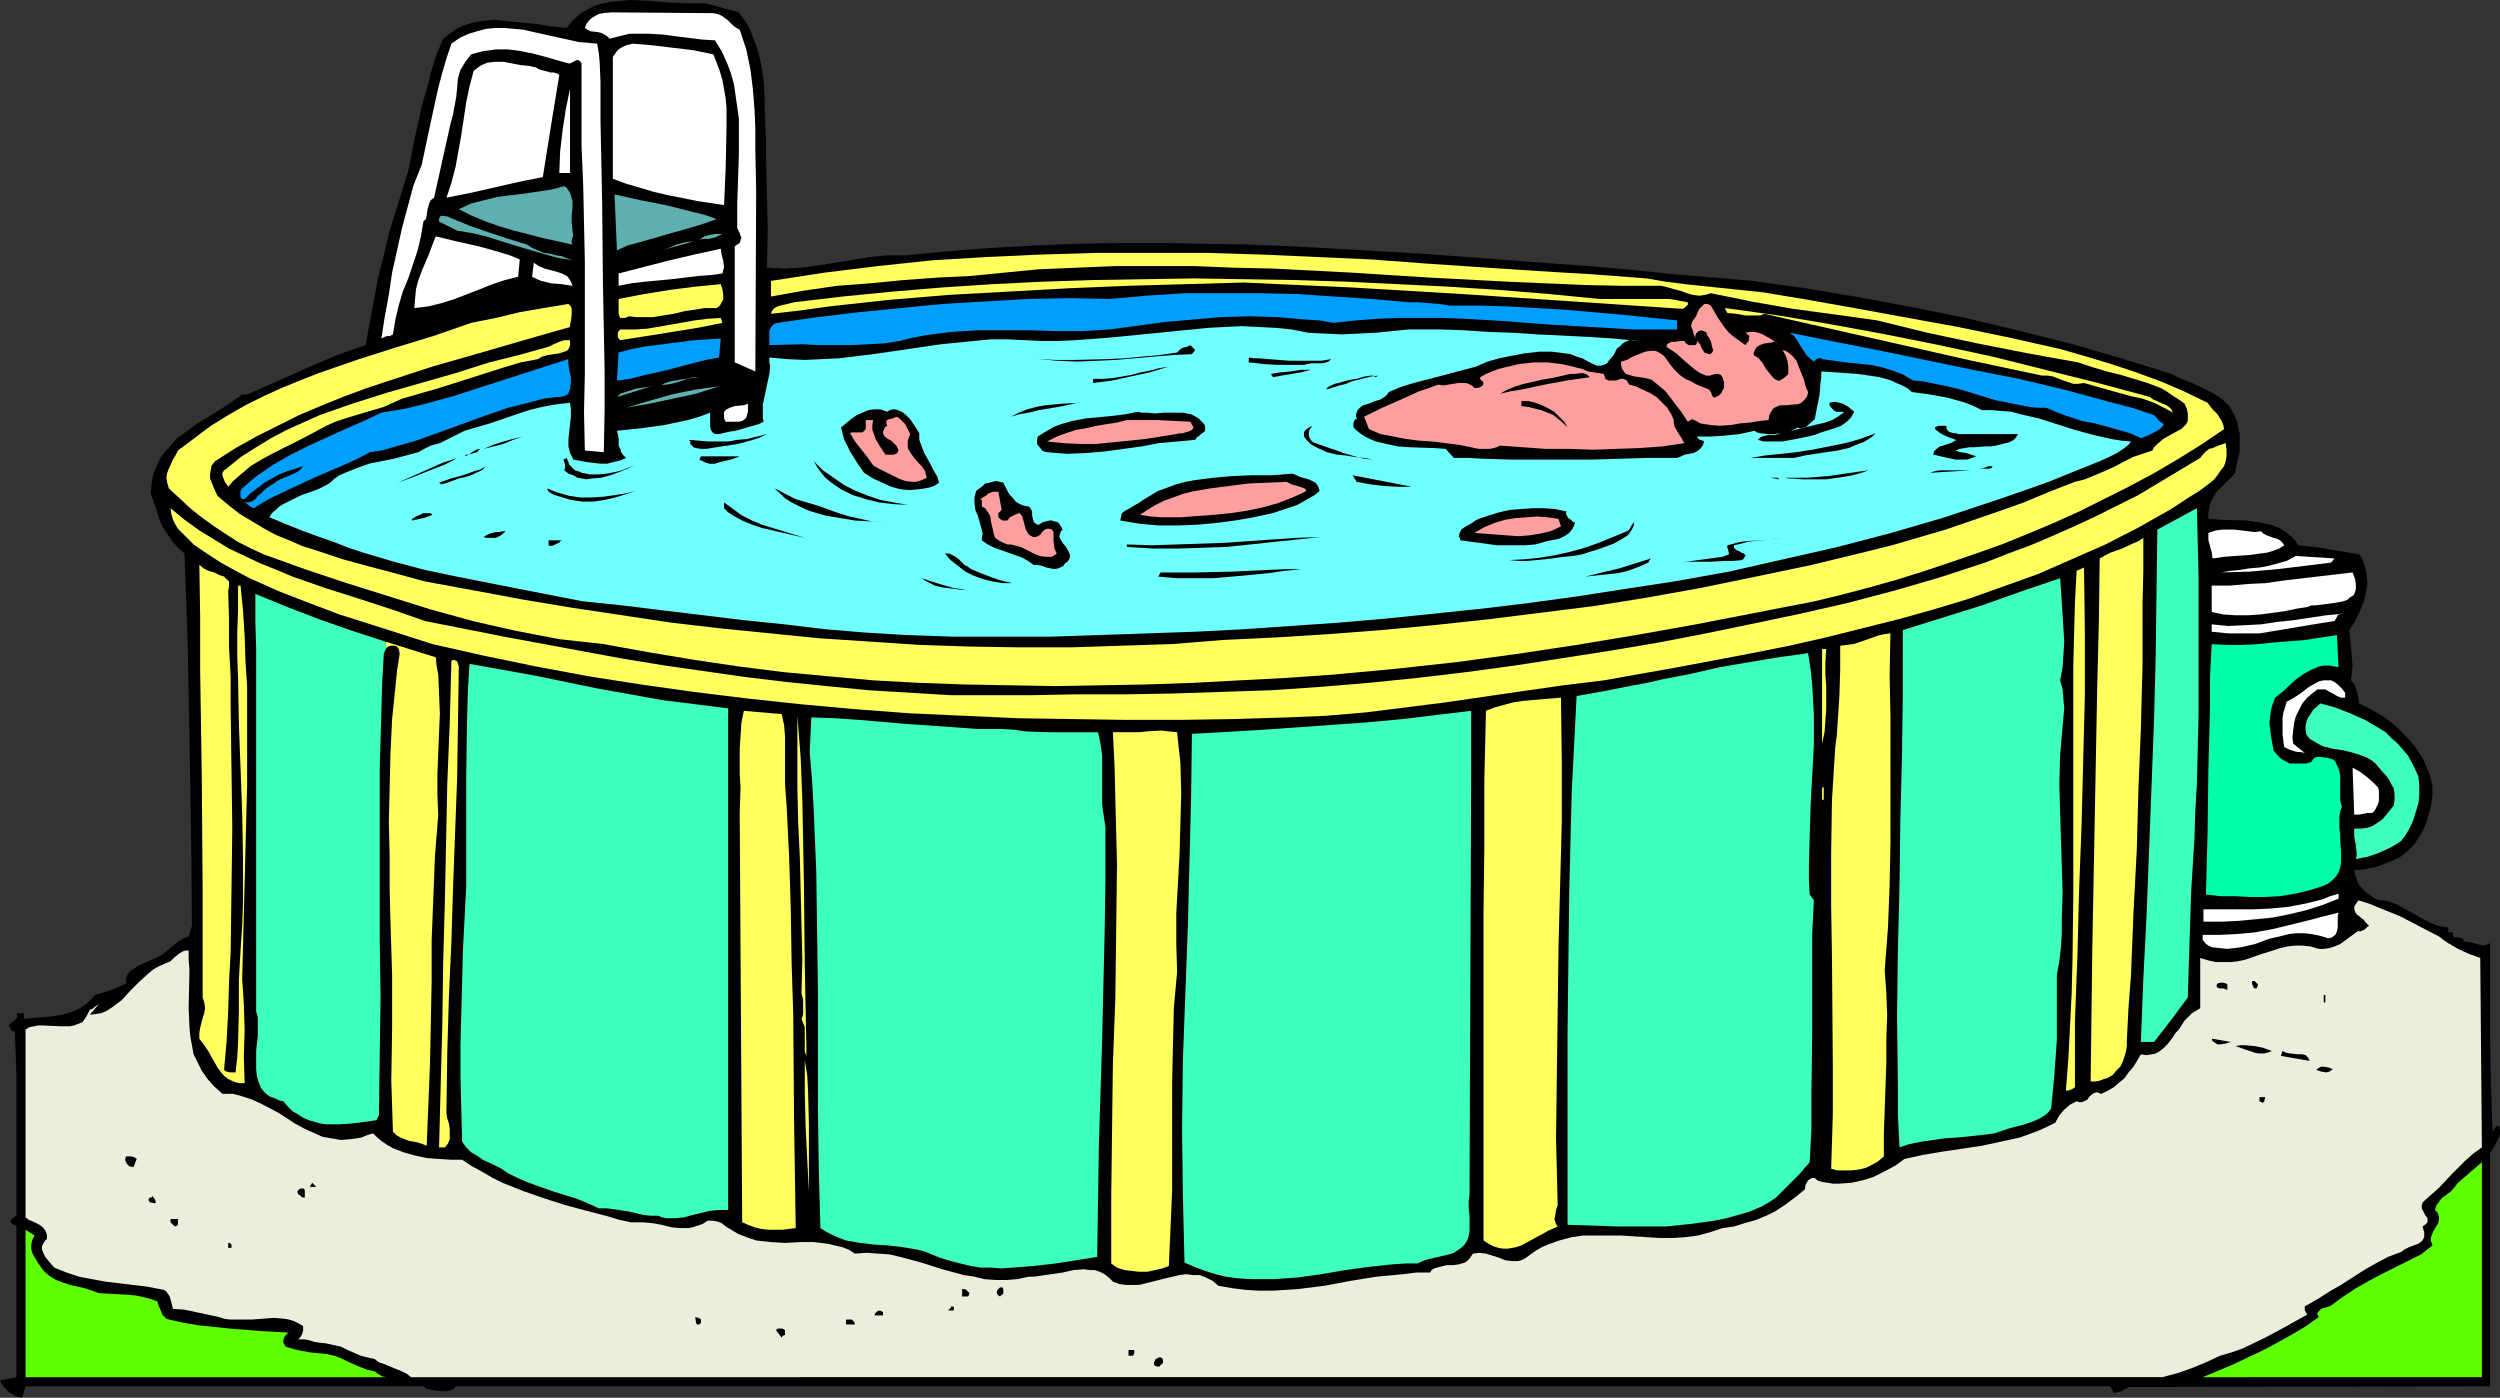 <?xml version="1.0" encoding="UTF-8" standalone="no"?>
<svg
   version="1.0"
   width="129.766mm"
   height="72.553mm"
   id="svg136"
   sodipodi:docname="Floating in Pool.wmf"
   xmlns:inkscape="http://www.inkscape.org/namespaces/inkscape"
   xmlns:sodipodi="http://sodipodi.sourceforge.net/DTD/sodipodi-0.dtd"
   xmlns="http://www.w3.org/2000/svg"
   xmlns:svg="http://www.w3.org/2000/svg">
  <rect width="100%" height="100%" fill="#333333" stroke="none"/>
  <sodipodi:namedview
     id="namedview136"
     pagecolor="#ffffff"
     bordercolor="#000000"
     borderopacity="0.25"
     inkscape:showpageshadow="2"
     inkscape:pageopacity="0.0"
     inkscape:pagecheckerboard="0"
     inkscape:deskcolor="#d1d1d1"
     inkscape:document-units="mm" />
  <defs
     id="defs1">
    <pattern
       id="WMFhbasepattern"
       patternUnits="userSpaceOnUse"
       width="6"
       height="6"
       x="0"
       y="0" />
  </defs>
  <path
     style="fill:#000000;fill-opacity:1;fill-rule:evenodd;stroke:none"
     d="m 144.955,2.424 0.808,1.131 0.808,1.131 0.646,1.293 0.485,1.293 0.485,1.293 0.485,1.293 0.646,2.747 0.485,2.909 0.162,2.909 0.162,5.979 0.162,3.393 v 3.232 l 0.162,7.11 0.162,7.11 -0.162,7.271 3.394,0.162 3.394,-0.162 3.394,-0.485 3.232,-0.485 6.787,-1.131 3.394,-0.323 h 3.555 l 8.403,-0.808 8.403,-0.646 8.565,-0.485 8.403,-0.323 8.403,-0.162 h 8.403 l 8.565,0.162 8.403,0.162 8.403,0.323 8.565,0.485 16.968,0.97 17.13,1.293 17.291,1.293 7.272,0.646 7.595,0.808 7.757,0.646 7.595,0.646 10.504,1.454 10.504,1.777 10.504,1.939 10.342,2.101 10.181,2.424 10.342,2.585 10.019,2.909 9.858,3.07 1.939,0.97 2.101,0.808 2.101,0.97 1.939,0.97 1.778,1.131 0.808,0.808 0.646,0.646 0.646,0.97 0.485,0.97 0.485,1.131 0.162,1.131 0.323,1.293 v 1.131 1.131 1.131 l -0.485,2.101 -0.485,2.262 -1.778,1.777 -1.778,1.777 -0.485,0.808 -0.646,1.131 -0.323,0.97 -0.162,1.293 v 1.131 l 2.586,0.162 4.848,0.162 2.424,0.323 2.262,0.485 0.97,0.323 1.131,0.485 0.97,0.646 0.97,0.808 0.808,0.808 0.646,0.97 3.232,0.323 2.909,0.485 5.818,0.97 0.646,0.97 0.323,0.97 0.323,0.97 0.162,0.97 0.162,1.939 -0.323,1.939 -0.485,1.777 -0.808,1.939 -0.808,1.616 -1.131,1.777 0.485,4.848 0.162,2.424 -0.162,1.293 -0.162,1.293 0.485,0.485 0.323,0.485 0.323,1.131 0.323,1.131 0.162,1.293 2.586,1.293 2.424,1.454 2.262,1.777 1.939,1.939 1.778,2.101 0.808,1.131 0.808,1.293 0.485,1.293 0.646,1.293 0.323,1.293 0.323,1.293 v 2.101 l -0.323,1.939 -0.485,1.939 -0.646,1.939 -0.97,1.777 -1.131,1.777 -1.454,1.454 -1.454,1.131 -2.262,0.97 -2.101,0.808 -2.262,0.485 -1.131,0.162 h -1.131 l 0.162,0.97 0.323,0.808 0.323,0.97 0.646,0.808 0.646,0.646 0.808,0.646 0.97,0.646 0.97,0.485 h 0.97 l 0.808,0.162 1.778,0.646 1.616,0.97 1.616,0.808 1.616,0.97 1.616,0.808 1.616,0.646 0.97,0.162 0.97,0.162 v 0.485 0.323 l 0.162,0.162 h 0.808 v 0.323 0.323 l 0.162,0.323 h 0.323 0.323 l 0.808,0.162 0.323,0.162 0.162,0.485 1.293,0.162 1.293,0.323 1.293,0.323 0.646,-0.162 0.646,-0.323 v 18.583 l 0.162,9.211 0.323,9.211 0.323,-0.485 0.162,-0.162 v -0.162 l 0.323,-0.323 h 0.162 0.323 l 0.162,0.808 v 0.646 l -0.162,0.646 -0.323,0.646 -0.646,1.293 -0.808,1.293 v 45.729 l -70.942,0.162 -0.646,0.323 -0.646,0.485 -0.808,0.162 -0.808,0.162 -0.646,-1.293 H 89.365 l -0.323,0.485 -0.646,0.323 -0.808,0.162 h -0.808 l -1.616,-0.162 -1.454,-0.323 -0.646,-0.485 H 5.01 L 4.363,274.215 3.07,273.891 1.778,273.084 1.293,272.599 0.808,272.114 0.323,271.468 0,270.821 3.232,270.175 V 240.604 L 2.909,240.281 H 2.586 L 2.424,240.12 2.101,239.796 v -0.323 l 0.162,-0.323 0.97,-0.646 v -18.259 -9.049 L 3.07,206.671 2.909,202.308 H 2.586 2.424 l -0.323,-0.323 v -0.162 -0.162 l -0.323,-0.485 0.162,-0.323 0.646,-0.485 0.323,-0.162 0.162,-0.323 0.323,-0.323 v -0.323 L 3.232,198.753 h 1.454 v 1.131 l 1.778,-0.162 1.939,-0.162 1.778,-0.162 1.939,-0.323 1.778,-0.485 1.778,-0.808 0.808,-0.485 0.808,-0.646 0.646,-0.646 0.646,-0.808 1.616,-0.485 1.616,-0.485 1.454,-0.646 1.454,-0.646 v -0.97 l 0.323,-0.808 0.485,-0.646 0.808,-0.485 0.646,-0.485 0.97,-0.485 1.939,-0.808 0.97,-0.485 0.97,-0.485 1.616,-1.293 1.616,-1.293 0.97,-0.646 0.97,-0.323 0.646,-2.101 -0.162,-18.259 -0.323,-18.421 -0.323,-18.259 -0.323,-9.049 -0.323,-9.049 -1.293,-1.131 -1.131,-1.293 -0.97,-1.454 -0.97,-1.454 -0.646,-1.616 -0.485,-1.616 -1.131,-3.232 0.162,-1.939 0.323,-1.777 0.646,-1.616 0.646,-1.454 0.97,-1.293 1.131,-1.293 1.131,-1.293 1.293,-0.97 2.909,-2.101 2.909,-1.777 3.07,-1.939 2.747,-1.939 h 0.97 l 5.818,-2.585 5.818,-2.585 5.656,-2.424 3.07,-1.131 2.909,-0.97 0.808,-4.524 0.808,-4.363 0.808,-4.363 1.131,-4.363 0.97,-4.201 1.293,-4.201 1.293,-4.201 1.293,-4.201 1.293,-6.625 1.454,-6.464 0.97,-3.232 0.808,-3.232 0.97,-3.07 1.293,-3.07 1.293,-0.97 1.293,-0.97 1.454,-0.646 1.454,-0.485 1.454,-0.323 1.616,-0.162 1.454,-0.162 1.616,0.162 3.232,0.323 3.232,0.323 3.07,0.485 1.616,0.162 1.454,0.162 1.131,-1.454 1.454,-1.293 1.293,-0.808 1.616,-0.808 1.616,-0.485 1.778,-0.323 1.778,-0.162 L 123.624,0 l 3.717,0.162 3.878,0.323 3.717,0.162 h 1.778 1.778 z"
     id="path1" />
  <path
     style="fill:#ffffff;fill-opacity:1;fill-rule:evenodd;stroke:none"
     d="m 139.945,2.585 0.808,0.162 0.808,0.323 0.646,0.485 0.485,0.323 1.131,1.131 0.646,0.485 0.646,0.323 0.646,1.939 0.646,1.939 0.808,3.878 0.485,3.878 0.323,4.04 0.162,3.878 v 4.201 l 0.162,7.918 -0.162,35.388 -4.04,-1.777 V 48.315 l 0.485,-0.323 0.485,-0.323 0.162,-0.485 0.162,-0.485 -0.162,-0.485 -0.162,-0.485 -0.485,-0.97 v -4.686 l 0.162,-4.848 0.162,-4.848 v -4.686 -2.424 l -0.323,-2.262 -0.323,-2.262 -0.323,-2.262 -0.646,-2.262 -0.808,-2.101 -0.97,-2.101 -1.293,-2.101 -2.586,-0.162 -2.586,-0.323 -2.586,-0.323 -2.424,-0.323 -2.586,-0.162 h -2.747 -1.293 l -1.293,0.323 -1.293,0.323 -1.293,0.323 -0.485,-0.485 -0.485,-0.323 -0.646,-0.323 -0.646,-0.162 -1.454,-0.162 -0.646,-0.323 -0.485,-0.323 0.323,-0.808 0.485,-0.646 0.485,-0.485 0.808,-0.485 0.646,-0.323 0.808,-0.162 1.616,-0.162 z"
     id="path2" />
  <path
     style="fill:#ffffff;fill-opacity:1;fill-rule:evenodd;stroke:none"
     d="m 117.16,8.564 0.323,1.939 0.162,1.777 0.162,3.717 v 1.939 1.939 1.777 2.101 l 0.162,7.918 0.162,8.079 0.162,16.32 0.323,16.482 v 8.079 l -0.162,8.079 -3.717,-0.323 -0.162,-7.595 0.162,-7.433 v -7.433 -7.271 -7.433 l -0.162,-7.433 -0.162,-7.433 -0.323,-7.595 V 12.442 l -0.323,-0.485 -0.323,-0.162 h -0.323 l -0.323,0.162 -0.646,0.323 -0.323,0.162 h -0.323 l -4.525,-1.293 -2.424,-0.646 -2.424,-0.485 -2.424,-0.323 H 97.283 l -2.424,0.323 -1.293,0.323 -1.131,0.323 -0.646,0.808 -0.485,0.646 -0.485,0.808 -0.485,0.808 -0.485,1.616 -0.162,1.777 -0.162,1.777 -0.323,1.777 -0.323,1.777 -0.485,1.777 -1.616,7.271 -1.616,7.271 -0.646,0.485 -0.323,0.646 -0.162,0.646 -0.162,0.485 -0.162,1.293 -0.162,0.646 -0.485,0.485 -0.485,2.909 -0.646,2.747 -1.778,5.332 -1.131,2.747 -0.808,2.747 -0.646,2.747 -0.485,2.909 -0.323,0.162 -0.162,0.162 h -0.646 l -0.485,0.162 -0.323,0.162 -0.323,0.162 0.646,-4.201 0.808,-4.363 0.646,-4.363 1.939,-8.726 1.131,-4.201 1.131,-4.201 1.616,-4.04 1.293,-6.14 1.293,-5.979 0.646,-2.909 0.808,-3.07 L 87.587,11.473 88.557,8.564 90.173,7.433 91.95,6.625 93.566,6.14 95.344,5.656 97.121,5.494 h 1.778 l 1.939,0.162 1.778,0.162 3.555,0.808 3.717,0.808 3.555,0.808 1.939,0.162 z"
     id="path3" />
  <path
     style="fill:#ffffff;fill-opacity:1;fill-rule:evenodd;stroke:none"
     d="m 139.945,10.665 0.646,1.616 0.646,1.777 0.485,1.616 0.323,1.777 0.323,1.939 0.162,1.777 v 3.878 l -0.162,7.756 -0.162,3.878 -0.162,3.555 -5.333,-0.808 -5.656,-1.131 -2.747,-0.646 -2.747,-0.808 -2.747,-0.808 -2.586,-0.97 V 11.15 l 0.485,-0.646 0.323,-0.485 0.323,-0.323 0.485,-0.323 0.97,-0.485 0.646,-0.162 0.646,-0.162 3.878,0.323 4.04,0.485 4.04,0.485 z"
     id="path4" />
  <path
     style="fill:#ffffff;fill-opacity:1;fill-rule:evenodd;stroke:none"
     d="m 109.726,14.704 -1.616,9.857 -1.616,10.18 -2.424,0.485 -2.424,0.485 -9.211,2.101 -2.424,0.485 -2.424,0.485 0.97,-2.909 0.808,-3.07 1.131,-6.302 0.485,-3.232 0.485,-3.232 0.646,-3.07 0.808,-3.07 0.646,-0.485 0.646,-0.485 0.646,-0.323 0.808,-0.323 1.454,-0.162 h 1.616 l 3.394,0.646 1.616,0.162 1.454,0.323 0.485,0.323 0.485,0.162 1.293,0.323 0.485,0.162 h 0.646 l 0.646,0.162 z"
     id="path5" />
  <path
     style="fill:#ffffff;fill-opacity:1;fill-rule:evenodd;stroke:none"
     d="m 109.726,33.933 0.162,-4.201 0.485,-4.201 0.646,-4.201 0.808,-3.878 v 16.482 z"
     id="path6" />
  <path
     style="fill:#5eafaf;fill-opacity:1;fill-rule:evenodd;stroke:none"
     d="m 112.473,46.376 -0.162,0.162 -0.162,0.646 v 0.485 l 0.162,0.323 -5.818,-1.293 -5.656,-1.454 -2.747,-0.808 -2.747,-0.97 -2.747,-1.131 -2.586,-1.293 2.424,-1.131 2.586,-0.646 2.586,-0.646 2.586,-0.323 2.747,-0.323 5.333,-0.808 2.424,-0.646 0.485,0.323 0.323,0.485 0.323,0.485 0.162,0.485 0.323,1.131 v 1.454 l -0.162,1.454 v 1.293 l 0.162,1.454 z"
     id="path7" />
  <path
     style="fill:#5eafaf;fill-opacity:1;fill-rule:evenodd;stroke:none"
     d="m 140.592,42.982 -2.262,0.808 -2.586,0.808 -5.171,1.454 -5.01,1.454 -2.424,0.646 -2.101,0.97 -0.485,-10.988 5.01,1.131 5.01,0.97 5.171,1.293 2.586,0.646 z"
     id="path8" />
  <path
     style="fill:#5eafaf;fill-opacity:1;fill-rule:evenodd;stroke:none"
     d="m 103.424,47.992 0.97,0.646 1.131,0.485 1.131,0.485 1.293,0.162 1.131,0.323 1.131,0.162 1.131,0.485 0.97,0.323 -2.909,-0.485 -2.909,-0.808 -5.494,-1.616 -5.656,-1.777 -2.747,-0.646 -2.909,-0.485 -3.555,-1.777 v -0.485 l 0.162,-0.485 0.323,-0.162 h 0.323 l 0.97,0.162 0.323,0.162 0.323,0.162 3.555,1.454 3.717,1.293 3.878,1.293 z"
     id="path9" />
  <path
     style="fill:#5eafaf;fill-opacity:1;fill-rule:evenodd;stroke:none"
     d="m 141.723,45.891 -0.646,0.323 -0.646,0.323 -1.293,0.323 h -0.646 -0.485 l -0.808,0.162 0.97,-0.646 1.131,-0.323 1.131,-0.162 z"
     id="path10" />
  <path
     style="fill:#ffffff;fill-opacity:1;fill-rule:evenodd;stroke:none"
     d="m 101.969,50.9 -0.323,3.393 -2.586,0.646 -2.424,0.808 -2.424,0.97 -5.01,1.939 -2.586,0.808 -2.586,0.646 -2.747,0.323 0.162,-1.939 0.162,-1.777 0.485,-1.777 0.646,-1.777 1.454,-3.393 0.646,-1.777 0.646,-1.616 4.04,0.97 4.363,0.97 4.04,1.131 2.101,0.646 z"
     id="path11" />
  <path
     style="fill:#5eafaf;fill-opacity:1;fill-rule:evenodd;stroke:none"
     d="m 129.765,49.123 1.454,-0.485 1.454,-0.646 1.778,-0.485 1.616,-0.162 z"
     id="path12" />
  <path
     style="fill:#ffffff;fill-opacity:1;fill-rule:evenodd;stroke:none"
     d="m 141.723,53.647 -2.262,0.323 -2.424,0.162 -5.333,0.646 -5.171,0.485 -2.747,0.323 -2.424,0.485 V 53.647 l 5.01,-1.293 5.01,-1.293 4.848,-1.131 5.171,-1.131 0.162,1.131 0.323,1.293 0.162,1.131 -0.162,0.646 z"
     id="path13" />
  <path
     style="fill:#ffff5e;fill-opacity:1;fill-rule:evenodd;stroke:none"
     d="m 353.742,58.656 10.019,1.777 20.362,3.717 10.181,2.101 5.01,1.131 5.01,1.131 5.01,1.454 4.848,1.454 4.848,1.616 4.848,1.777 4.525,1.939 4.686,2.262 0.97,1.293 0.97,0.97 0.808,1.293 0.323,0.808 0.162,0.808 -4.525,3.07 -4.686,2.909 -4.686,2.747 -4.848,2.585 -4.848,2.424 -4.848,2.424 -5.01,2.262 -5.01,2.101 -5.171,2.101 -5.01,1.777 -5.171,1.777 -5.333,1.777 -5.171,1.616 -5.171,1.454 -5.494,1.454 -5.333,1.293 -11.635,2.262 -11.635,2.262 -11.797,2.101 -11.635,1.939 -11.797,1.777 -11.958,1.616 -11.797,1.293 -12.12,1.131 -9.211,0.646 -9.211,0.485 -9.05,0.485 -9.211,0.323 -8.888,0.162 -9.05,0.162 -8.888,-0.162 -9.05,-0.162 -8.888,-0.323 -8.888,-0.485 -8.888,-0.808 -8.726,-0.808 -8.888,-1.131 -8.726,-1.293 -8.726,-1.454 -8.888,-1.616 -4.363,-0.485 -4.363,-0.485 -4.202,-0.808 -4.202,-0.808 -4.363,-0.97 -4.202,-0.97 -8.242,-2.262 -8.242,-2.585 -8.242,-2.585 -8.242,-2.747 -8.08,-2.909 -2.424,-1.131 -2.586,-1.293 -2.262,-1.454 -2.424,-1.616 -2.262,-1.616 -2.262,-1.777 -2.262,-2.101 -2.101,-1.939 -0.323,-1.131 -0.162,-0.97 0.162,-0.97 0.323,-0.808 0.808,-1.777 0.485,-0.808 0.485,-0.97 3.232,-2.424 3.232,-2.424 3.394,-2.101 3.394,-1.939 3.555,-1.777 3.555,-1.616 3.555,-1.454 3.717,-1.454 7.434,-2.585 7.595,-2.424 7.434,-2.262 7.434,-2.585 4.848,-0.97 4.686,-1.131 4.686,-0.808 4.848,-0.808 0.485,0.485 0.162,0.485 v 0.485 0.646 l -0.162,1.293 -0.162,0.646 v 0.485 l -9.05,2.585 -8.888,2.585 -9.05,2.585 -8.888,2.909 -4.363,1.454 -4.363,1.616 -4.363,1.777 -4.202,1.777 -4.202,2.101 -4.202,2.101 -4.04,2.262 -4.04,2.585 -0.646,0.808 -0.162,0.808 -0.162,0.808 v 0.97 l 0.323,0.808 0.323,0.808 0.808,1.777 2.101,1.777 2.262,1.777 2.424,1.454 2.424,1.454 2.424,1.293 2.424,0.97 2.586,1.131 2.586,0.808 5.333,1.777 5.333,1.454 5.494,1.454 5.333,1.454 9.696,1.777 9.534,1.777 9.696,1.616 9.696,1.454 9.696,1.454 9.696,1.131 9.696,0.97 9.696,0.97 9.858,0.646 9.696,0.646 9.858,0.323 9.858,0.162 h 10.019 l 9.858,-0.323 10.019,-0.323 10.019,-0.808 10.181,-0.485 10.342,-0.646 10.504,-0.808 10.342,-0.97 10.504,-1.131 10.342,-1.293 10.342,-1.293 10.181,-1.616 10.827,-1.939 10.989,-2.262 10.827,-2.262 10.666,-2.585 5.171,-1.293 10.504,-3.07 5.171,-1.777 5.171,-1.777 5.01,-1.777 5.01,-2.101 5.01,-1.939 1.939,-0.485 1.939,-0.808 1.939,-0.808 1.778,-0.808 3.717,-1.939 1.939,-0.646 1.939,-0.646 0.323,-0.646 0.485,-0.485 1.293,-1.131 2.909,-1.616 0.646,-0.323 0.485,-0.485 0.485,-0.485 0.323,-0.646 V 81.925 81.117 l -0.162,-0.808 -0.485,-1.131 -1.131,-0.808 -1.293,-0.808 -1.131,-0.808 -1.131,-0.646 -2.586,-0.97 -2.586,-0.808 -2.747,-0.808 -2.586,-0.646 -2.747,-0.808 -2.909,-0.97 -9.858,-1.777 -9.858,-1.939 -9.858,-2.101 -9.858,-2.424 -8.08,-1.131 -8.403,-1.131 -8.242,-1.454 -3.878,-0.808 -4.04,-0.808 -1.131,0.323 -1.131,0.162 -1.293,-0.162 -1.131,-0.323 -1.293,-0.485 -1.293,-0.323 -1.131,-0.323 -1.293,-0.323 h -7.434 l -7.595,-0.162 -15.029,-0.646 -15.352,-0.808 -15.352,-0.97 -15.514,-0.808 -7.595,-0.162 -7.757,-0.323 h -7.757 -7.757 l -7.595,0.323 -7.595,0.323 -6.626,0.646 -6.464,0.646 -6.626,0.323 -6.626,0.485 -6.626,0.646 -6.464,0.485 -6.626,0.97 -6.302,1.131 v -3.07 l 10.504,-1.616 10.504,-1.293 10.666,-1.131 10.666,-0.646 10.666,-0.485 10.827,-0.323 h 10.666 10.827 l 10.827,0.323 10.827,0.485 10.827,0.485 10.827,0.808 21.654,1.454 10.827,0.646 10.666,0.808 3.717,0.646 3.878,0.485 15.352,1.616 3.878,0.646 z"
     id="path14" />
  <path
     style="fill:#ffffff;fill-opacity:1;fill-rule:evenodd;stroke:none"
     d="m 112.312,56.071 -2.101,-0.323 -2.101,-0.162 -1.939,-0.485 -0.808,-0.323 -0.97,-0.485 0.323,-2.747 0.97,0.646 1.131,0.485 2.424,0.646 0.97,0.323 0.97,0.485 0.323,0.323 0.323,0.485 0.323,0.646 z"
     id="path15" />
  <path
     style="fill:#ffff5e;fill-opacity:1;fill-rule:evenodd;stroke:none"
     d="m 327.563,58.656 0.97,0.162 0.808,0.162 0.97,0.162 0.808,0.162 v 0.485 l -0.323,0.323 -0.646,0.485 -21.493,-1.454 -21.816,-1.454 -21.654,-1.293 -10.666,-0.485 -10.504,-0.485 -11.312,0.323 -11.474,0.323 -11.635,0.485 -11.635,0.646 -11.797,0.646 -11.635,0.97 -11.797,1.293 -5.818,0.808 -5.656,0.646 0.162,-0.485 0.323,-0.485 0.485,-0.323 0.808,-0.323 1.454,-0.323 0.646,-0.162 0.646,-0.162 9.534,-1.131 9.858,-0.97 9.696,-0.808 9.858,-0.646 9.858,-0.485 9.858,-0.323 9.858,-0.162 10.019,-0.162 9.858,0.162 10.019,0.162 10.019,0.323 10.019,0.485 9.858,0.485 10.019,0.646 9.858,0.808 9.858,0.97 z"
     id="path16" />
  <path
     style="fill:#ffff5e;fill-opacity:1;fill-rule:evenodd;stroke:none"
     d="m 140.592,60.434 h -2.262 l -2.101,0.323 -2.101,0.323 -1.939,0.485 -2.101,0.323 -1.939,0.323 h -2.262 -1.131 l -1.293,-0.162 -0.485,0.162 -0.323,0.162 h -0.323 -0.646 l -0.162,-0.323 -0.162,-0.485 v -0.97 -1.939 l 5.01,-0.97 5.01,-0.808 5.01,-0.646 5.01,-0.485 0.162,0.485 0.162,0.485 0.162,1.293 v 0.808 l -0.323,0.485 -0.323,0.646 z"
     id="path17" />
  <path
     style="fill:#009eff;fill-opacity:1;fill-rule:evenodd;stroke:none"
     d="m 284.416,59.949 h 5.818 l 5.494,0.162 5.656,0.323 5.494,0.323 11.15,0.97 10.989,1.131 v 1.777 h -4.363 -4.202 l -8.403,-0.485 -8.242,-0.485 -4.202,-0.323 -4.04,-0.323 -8.242,-0.485 -4.202,-0.162 h -4.04 -4.363 l -4.363,0.162 -4.363,0.323 -4.363,0.485 -2.747,-0.485 -2.747,-0.162 -5.494,-0.485 -5.494,-0.162 -5.656,0.162 -5.494,0.485 -5.494,0.485 -10.827,1.454 -5.171,0.323 h -5.333 l -5.171,-0.162 h -5.01 -5.171 l -5.171,0.323 -2.586,0.323 -2.424,0.323 -2.586,0.485 -2.586,0.646 -3.07,0.485 -3.07,0.162 -3.232,0.162 h -6.464 l -3.232,-0.162 -6.464,0.162 v -1.293 -1.454 l 0.162,-0.485 0.323,-0.485 0.485,-0.485 0.646,-0.162 7.918,-1.131 8.08,-0.97 8.242,-0.808 8.242,-0.808 8.242,-0.485 8.242,-0.485 8.242,-0.162 7.918,0.162 7.272,-0.646 7.434,-0.485 h 7.272 7.272 l 7.434,0.162 7.272,0.485 7.434,0.485 7.272,0.646 h 0.97 0.97 l 1.939,0.162 2.101,0.162 z"
     id="path18" />
  <path
     style="fill:#ff9e9e;fill-opacity:1;fill-rule:evenodd;stroke:none"
     d="m 342.43,67.705 0.323,-0.485 0.323,-0.323 v -0.485 l 0.162,-0.485 -0.808,-0.646 0.97,-0.162 h 0.808 l 0.808,0.162 0.808,0.323 1.454,0.808 1.454,0.97 -0.162,-0.162 -0.162,-0.162 h -0.485 l -0.485,0.162 -1.293,0.162 -0.485,0.162 -0.485,0.162 -0.162,0.162 -0.323,0.162 -0.323,0.485 -0.323,0.646 v 0.323 l 0.162,0.323 0.323,0.162 0.485,0.323 0.808,0.97 0.646,1.131 0.808,0.97 0.646,0.808 0.485,0.323 0.323,0.162 h 0.485 l 0.485,-0.323 0.485,-0.323 0.646,-0.646 v -1.293 l -0.162,-1.293 -0.323,-0.97 -0.646,-1.131 0.646,0.162 0.485,0.323 0.808,0.646 0.808,0.97 0.485,1.293 0.97,2.424 0.323,1.293 0.485,1.131 -0.162,0.808 -0.485,0.646 -0.485,0.485 -0.485,0.323 -0.646,0.162 h -0.485 l -1.454,0.162 h -1.293 l -1.131,0.485 -0.323,0.323 -0.323,0.485 -0.323,0.646 -0.162,0.97 -1.616,0.162 -1.939,0.323 -1.939,0.162 -1.939,0.323 -2.101,0.162 -1.939,-0.162 -0.97,-0.162 -0.97,-0.162 -0.808,-0.485 -0.808,-0.323 -0.808,0.485 -1.293,-1.939 -1.616,-2.101 -1.454,-1.939 -0.97,-0.808 -0.97,-0.808 -0.808,-0.646 -1.131,-0.323 -1.131,-0.162 -1.131,-0.162 -1.131,-0.323 -0.485,-0.162 -0.323,-0.323 -0.323,-0.485 -0.162,-0.323 -0.162,-0.646 v -0.646 l 1.131,-0.323 1.131,-0.646 2.424,-0.97 0.97,-0.162 h 0.646 0.485 l 0.646,0.323 0.485,0.323 0.485,0.323 0.485,0.646 0.808,1.131 0.808,0.97 0.97,0.97 1.131,0.808 1.131,0.485 1.131,0.646 2.424,0.97 0.323,0.485 0.162,0.323 v 0.323 l 0.162,0.162 0.162,0.162 0.162,0.162 0.323,-0.162 0.646,-0.323 0.485,-0.485 0.162,-0.485 0.323,-0.485 v -0.485 -0.646 l -0.323,-0.97 -0.323,-0.485 -0.485,-0.162 h -0.323 -0.323 l -0.485,0.162 -0.485,0.162 h -0.323 -0.485 l -1.131,-0.485 -0.97,-0.646 -1.939,-1.616 -1.778,-1.616 -0.97,-0.646 -0.97,-0.646 0.162,-0.485 0.485,-0.323 0.485,-0.162 h 0.485 l 1.131,-0.162 h 0.808 l 0.162,0.323 0.162,0.162 0.485,0.323 h 1.293 l 0.323,-0.323 v -0.162 -0.323 l 0.323,0.323 0.323,0.323 0.323,0.808 0.323,0.485 0.162,0.323 0.485,0.162 0.485,0.162 0.485,-0.162 0.162,-0.323 0.162,-0.323 -0.162,-0.323 -0.162,-0.646 -0.162,-0.808 -0.162,-0.162 -0.162,-0.485 -0.323,-0.323 -0.162,-0.485 -0.162,-0.323 -0.485,-0.162 -0.323,-0.162 -0.646,0.162 -0.485,0.485 -0.162,0.485 v 0.485 l -0.323,-0.97 -0.162,-0.646 -0.323,-0.808 0.162,-0.808 0.323,-0.485 0.485,-0.646 0.323,-0.808 0.323,-0.646 0.485,-0.485 0.485,-0.485 h 0.323 0.323 l 0.323,0.162 0.323,0.162 1.293,2.262 1.454,2.101 0.808,0.97 0.97,0.808 1.131,0.808 z"
     id="path19" />
  <path
     style="fill:#ffff5e;fill-opacity:1;fill-rule:evenodd;stroke:none"
     d="m 421.776,77.885 0.646,0.485 1.454,0.646 1.131,0.485 0.485,0.323 0.485,0.485 0.323,0.646 -1.778,-0.97 -1.939,-0.97 -2.262,-0.808 -2.262,-0.485 -4.686,-1.293 -4.525,-1.293 -1.131,0.162 h -0.97 l -0.97,-0.323 -0.97,-0.323 -2.101,-0.808 -0.97,-0.162 h -1.131 l -13.736,-2.909 -13.574,-3.07 -27.149,-6.14 -0.808,0.323 h -0.97 -1.939 l -1.778,-0.323 -1.778,-0.162 -0.485,-0.97 10.504,1.454 10.504,1.777 10.504,1.939 10.504,2.101 10.504,2.262 10.342,2.585 10.342,2.585 z"
     id="path20" />
  <path
     style="fill:#ffff5e;fill-opacity:1;fill-rule:evenodd;stroke:none"
     d="m 141.723,63.342 -4.848,0.97 -5.01,0.808 -10.181,1.616 -0.323,-0.323 -0.162,-0.323 v -0.323 -0.323 -0.162 l 0.162,-0.323 0.323,-0.323 h 0.323 2.586 l 2.424,-0.162 4.686,-0.808 4.525,-0.808 2.586,-0.323 2.586,-0.162 z"
     id="path21" />
  <path
     style="fill:#70ffff;fill-opacity:1;fill-rule:evenodd;stroke:none"
     d="m 282.638,64.635 4.686,0.162 4.686,0.323 4.848,0.162 4.848,0.323 9.858,0.485 5.01,0.323 4.848,0.485 -0.97,-0.162 h -0.808 l -0.808,0.323 -0.485,0.323 -0.485,0.485 -0.646,0.485 -0.646,1.293 -0.97,1.131 -0.323,0.485 -0.646,0.323 -0.646,0.162 h -0.646 l -0.808,-0.323 -0.97,-0.485 -1.131,-0.646 -1.131,-0.323 -1.131,-0.485 -1.131,-0.162 -1.293,-0.162 -1.293,-0.162 h -2.586 l -2.747,0.323 -2.586,0.485 -2.424,0.485 -2.262,0.646 -2.262,0.97 -2.424,0.646 -4.848,1.293 -5.01,1.293 -2.586,0.808 -2.262,0.97 -0.323,0.485 -0.323,0.323 -0.97,0.646 -1.131,0.323 -1.131,0.485 -1.131,0.323 -0.485,0.323 -0.323,0.323 -0.323,0.323 -0.162,0.485 -0.162,0.485 0.162,0.808 h -0.323 l -0.162,0.323 -0.162,0.485 v 0.646 l 0.323,0.485 0.97,0.808 0.97,0.646 0.97,0.485 1.131,0.485 2.101,0.485 2.262,0.485 2.262,0.162 4.848,0.162 2.262,0.162 1.616,1.777 h 2.909 l 2.909,0.162 5.494,0.162 h 5.333 5.171 5.333 l 5.333,-0.162 5.494,-0.162 h 2.909 2.909 l 0.808,-0.323 0.646,-0.323 1.778,-0.323 0.646,-0.323 0.646,-0.485 0.485,-0.646 0.323,-0.808 -0.323,-0.162 -0.485,-0.162 -0.323,-0.162 -0.323,-0.485 h 2.586 l 2.747,-0.162 3.07,-0.323 2.909,-0.646 0.485,0.323 0.646,0.162 1.454,0.162 h 1.293 l 1.293,-0.162 -0.485,0.162 -0.646,0.162 h -0.646 -0.646 l -0.646,0.162 -0.646,0.162 -0.323,0.162 -0.485,0.485 1.131,0.323 h 1.131 1.293 1.293 l 2.586,-0.485 2.424,-0.485 1.293,-0.323 1.293,-0.485 2.586,-0.808 1.293,-0.485 1.131,-0.808 0.808,-0.808 0.646,-1.131 -1.131,-0.97 -1.131,-0.646 -1.293,-0.323 h -0.646 l -0.646,0.162 v 0.162 0.323 l 0.485,0.646 0.323,0.323 0.485,0.323 h 1.293 0.162 v 0.162 l -1.131,0.808 -1.131,0.646 -1.293,0.485 -1.454,0.323 -1.293,0.323 -0.646,0.162 -0.646,0.162 -1.293,0.323 -1.293,0.323 h -0.323 -0.162 v 0 h 0.323 l 0.808,-0.323 0.323,-0.162 v -0.162 l 0.646,0.162 h 0.646 l 0.485,-0.162 0.323,-0.323 1.454,-1.293 0.485,-2.424 0.485,-2.424 0.162,-2.262 0.162,-1.131 v -1.131 l 4.848,0.323 2.262,0.162 2.262,0.323 2.101,0.323 2.262,0.646 0.97,0.485 1.131,0.485 0.97,0.485 0.97,0.808 3.555,0.485 3.555,0.646 3.394,0.97 1.616,0.646 1.616,0.808 h 1.939 l 1.939,0.162 1.939,0.162 1.778,0.485 3.555,0.808 3.555,1.131 3.555,1.131 3.555,0.97 3.555,0.808 1.939,0.323 1.939,0.162 -0.485,0.646 -0.808,0.646 -1.454,0.97 -1.616,0.808 -1.778,0.808 -4.848,1.939 -5.171,2.101 -5.01,1.777 -5.171,1.777 -10.181,3.393 -10.504,3.07 -10.504,2.747 -10.666,2.424 -10.666,2.424 -10.827,1.939 -9.534,1.454 -9.373,1.454 -9.373,1.293 -9.373,1.131 -9.373,0.97 -9.373,0.97 -9.373,0.808 -9.373,0.646 -9.373,0.646 -9.373,0.485 -9.373,0.323 -9.373,0.323 -9.534,0.323 h -9.534 -9.534 l -9.534,-0.323 -7.918,-0.485 -7.757,-0.646 -8.08,-0.97 -7.918,-0.808 -15.998,-1.939 -7.918,-0.97 -7.757,-0.808 -12.443,-2.424 -12.282,-2.424 -6.141,-1.293 -6.141,-1.616 -5.979,-1.777 -2.909,-0.97 -2.909,-1.131 -3.232,-1.131 -3.07,-1.131 -3.232,-1.293 -3.07,-1.293 0.485,-0.808 0.808,-0.646 0.646,-0.646 0.808,-0.485 1.616,-0.808 1.616,-0.808 0.808,-0.323 0.97,-0.323 1.778,-0.646 1.616,-0.808 0.808,-0.485 0.646,-0.646 1.131,-0.808 1.131,-0.485 2.424,-0.97 2.262,-0.808 2.424,-0.485 2.424,-0.485 2.424,-0.646 2.424,-0.646 1.131,-0.646 1.293,-0.646 1.778,-0.485 1.616,-0.808 1.616,-0.808 1.616,-0.808 5.01,-1.454 5.171,-1.777 2.424,-0.808 2.586,-0.646 2.747,-0.485 2.747,-0.323 0.162,1.293 v 1.454 l -0.323,2.909 -0.162,1.454 v 1.454 l 0.323,1.293 0.323,0.646 0.323,0.646 2.586,0.485 2.747,0.323 h 1.293 l 1.293,-0.323 1.293,-0.323 1.131,-0.485 -0.646,-0.646 -0.323,-0.485 -0.162,-0.646 -0.323,-0.646 v -1.454 l -0.323,-1.454 4.686,-0.485 4.686,-0.646 2.262,-0.485 2.262,-0.485 2.262,-0.646 2.101,-0.808 v 2.747 l 0.162,0.646 0.323,0.485 0.485,0.323 h 0.323 0.485 l 2.101,-0.485 1.131,-0.162 1.131,-0.323 2.262,-0.646 1.131,-0.323 0.97,-0.485 -0.162,-0.808 v -0.97 -1.616 l 0.323,-1.454 0.646,-3.07 0.323,-1.454 0.162,-1.454 -0.162,-0.808 v -0.97 l 3.394,0.323 3.555,0.162 3.394,-0.162 3.394,-0.162 6.626,-0.808 6.626,-0.97 6.626,-0.97 6.464,-0.646 3.394,-0.323 h 3.232 l 3.394,0.162 3.232,0.162 h 3.394 l 3.394,-0.162 6.464,-0.485 6.626,-0.646 6.464,-0.646 6.464,-0.646 3.232,-0.162 3.232,-0.162 3.394,0.162 3.232,0.162 3.232,0.323 3.232,0.646 3.232,0.162 3.394,0.162 3.232,-0.162 3.394,-0.162 6.464,-0.646 h 3.232 z"
     id="path22" />
  <path
     style="fill:#009eff;fill-opacity:1;fill-rule:evenodd;stroke:none"
     d="m 422.584,81.44 0.485,0.485 0.485,0.646 0.485,0.323 0.485,0.323 -0.323,0.485 -0.485,0.485 -1.131,0.646 -1.293,0.646 -1.293,0.485 -2.101,-0.97 -2.262,-0.646 -2.262,-0.646 -2.424,-0.646 -2.586,-0.485 -2.424,-0.808 -2.262,-0.808 -2.262,-0.97 h -1.778 l -1.616,-0.162 -3.232,-0.646 -3.232,-0.646 -3.232,-0.97 -3.07,-0.97 -3.232,-0.808 -3.232,-0.646 -1.616,-0.323 -1.778,-0.162 -0.97,-0.485 -0.97,-0.646 -2.101,-0.808 -2.101,-0.646 -2.262,-0.485 -4.848,-0.485 -2.262,-0.323 -2.424,-0.323 -0.162,-0.162 h -0.162 -0.485 l -0.485,0.323 -0.323,0.323 -0.808,-0.646 -0.646,-0.646 -0.97,-1.454 -0.97,-1.616 -0.485,-0.646 -0.808,-0.646 8.888,1.777 9.05,1.777 17.938,3.717 9.05,1.777 8.888,2.101 8.888,2.424 4.363,1.131 z"
     id="path23" />
  <path
     style="fill:#009eff;fill-opacity:1;fill-rule:evenodd;stroke:none"
     d="m 141.077,70.129 -2.586,0.485 -2.586,0.646 -4.848,1.293 -5.01,1.131 -2.424,0.646 -2.586,0.323 0.323,-5.494 2.424,-0.646 2.424,-0.485 5.01,-0.646 5.01,-0.646 5.171,-0.323 z"
     id="path24" />
  <path
     style="fill:#ffff5e;fill-opacity:1;fill-rule:evenodd;stroke:none"
     d="m 111.827,66.736 v 0.485 0.485 l -0.162,0.485 -0.162,0.323 -0.323,0.323 -0.485,0.162 -0.97,0.323 -1.131,0.162 -1.131,0.162 -1.131,0.323 -0.808,0.485 -3.394,0.646 -3.232,0.97 -6.626,2.101 -6.626,2.101 -3.394,0.97 -3.394,0.97 -1.778,0.808 -1.778,0.808 -3.878,1.131 -3.717,1.131 -1.939,0.646 -1.778,0.808 -2.424,1.293 -2.424,1.293 -5.171,2.585 -2.424,1.293 -2.424,1.454 -2.262,1.939 -1.131,0.97 -0.97,1.131 -0.646,-0.97 -0.323,-0.808 -0.162,-0.485 v -0.485 l 0.323,-0.485 0.485,-0.323 2.747,-2.262 3.07,-1.939 2.909,-1.777 3.07,-1.616 3.232,-1.454 3.232,-1.454 3.232,-1.131 3.232,-1.131 6.626,-2.101 6.787,-1.939 6.787,-1.939 6.626,-2.101 5.818,-1.454 5.818,-1.616 0.97,-0.485 1.131,-0.485 0.97,-0.323 h 0.485 z"
     id="path25" />
  <path
     style="fill:#000000;fill-opacity:1;fill-rule:evenodd;stroke:none"
     d="m 233.835,69.483 -3.717,0.162 -3.878,0.323 -7.434,0.646 -3.555,0.162 -3.878,0.162 -3.878,-0.162 -3.878,-0.323 3.555,0.162 h 3.555 l 6.626,-0.162 3.232,-0.162 3.394,-0.323 3.555,-0.323 3.394,-0.485 0.323,-0.323 0.323,-0.323 0.485,-0.323 0.808,-0.162 0.646,-0.323 0.97,0.97 z"
     id="path26" />
  <path
     style="fill:#000000;fill-opacity:1;fill-rule:evenodd;stroke:none"
     d="m 261.145,70.452 -0.485,0.485 -0.485,0.162 -0.808,0.162 h -2.101 l -0.808,0.162 -0.646,0.162 h -1.293 -3.878 l -2.747,-0.162 -1.293,-0.162 -1.616,-0.162 v -0.97 l 0.97,0.162 h 0.97 l 1.939,0.162 4.202,0.323 h 4.04 2.101 z"
     id="path27" />
  <path
     style="fill:#009eff;fill-opacity:1;fill-rule:evenodd;stroke:none"
     d="m 109.08,77.885 -2.424,0.323 -2.424,0.646 -4.525,1.131 -4.686,1.616 -8.888,3.232 -4.525,1.616 -4.525,1.293 -2.262,0.646 -2.262,0.323 -2.747,1.454 -2.909,1.293 -5.656,2.424 -5.494,2.585 -2.747,1.293 -2.747,1.616 -0.162,0.162 -0.323,0.162 -0.323,-0.162 -0.323,-0.162 -0.646,-0.485 -0.485,-0.323 h 0.646 l 0.646,-0.162 0.808,-0.485 0.485,-0.646 0.646,-0.485 0.808,-0.808 0.646,-0.485 0.808,-0.485 0.646,-0.485 0.808,-0.485 1.616,-0.646 1.454,-0.646 0.808,-0.485 0.646,-0.808 -1.454,0.485 -1.616,0.485 -1.616,0.646 -1.454,0.808 -1.454,0.808 -1.454,1.131 -1.293,0.97 -1.131,1.131 h -0.485 l -0.162,-0.162 -0.162,-0.323 v -0.323 -0.808 l 0.323,-0.485 1.454,-1.293 1.616,-1.293 3.07,-2.101 3.394,-1.939 3.555,-1.777 7.11,-3.232 3.717,-1.616 3.394,-1.616 4.848,-0.808 4.525,-1.131 4.686,-1.293 4.525,-1.454 9.05,-2.909 9.05,-2.909 v 0.485 0.485 l 0.162,1.131 0.323,1.293 v 1.293 l -0.162,1.131 -0.162,0.485 -0.162,0.485 -0.485,0.323 -0.485,0.162 -0.646,0.162 z"
     id="path28" />
  <path
     style="fill:#ff9e9e;fill-opacity:1;fill-rule:evenodd;stroke:none"
     d="m 314.635,73.361 0.162,0.485 0.162,0.485 0.323,0.162 0.323,0.162 h 0.646 0.808 l 0.808,-0.323 h 0.646 l 0.323,0.162 0.323,0.162 0.162,0.323 0.323,0.485 1.293,0.323 1.293,0.646 1.454,0.646 1.293,0.808 1.131,1.131 0.97,0.97 0.808,1.293 0.485,1.131 v 0.646 l 0.162,0.646 0.646,1.131 0.646,0.97 0.323,0.646 0.323,0.485 -4.363,0.646 -4.525,0.323 -4.525,0.162 -4.525,0.162 -4.525,-0.162 h -4.686 l -9.05,-0.646 -0.646,0.323 -0.646,0.162 -0.646,0.162 h -0.808 -1.454 l -1.454,-0.323 -2.424,-0.485 -2.586,-0.323 -2.586,-0.323 -2.586,-0.162 -2.586,-0.323 -2.424,-0.485 -2.586,-0.485 -2.262,-0.97 -0.97,-2.424 3.555,-1.777 3.717,-1.616 3.555,-1.616 1.939,-0.646 1.778,-0.646 0.97,0.162 0.97,-0.162 1.939,-0.323 h 0.808 0.808 l 0.808,0.323 0.485,0.323 0.323,0.323 h 0.646 l 0.485,-0.162 0.485,-0.323 0.162,-0.485 -0.162,-0.323 -0.162,-0.162 h -0.162 l -0.162,-0.323 v -0.162 -0.162 l 1.131,-0.646 2.424,-0.97 1.293,-0.323 2.747,-0.646 2.909,-0.323 h 2.747 l 2.747,0.323 1.454,0.323 2.586,0.646 1.131,0.485 z"
     id="path29" />
  <path
     style="fill:#000000;fill-opacity:1;fill-rule:evenodd;stroke:none"
     d="m 229.31,71.907 -3.717,1.131 -3.717,0.808 -3.717,0.808 -3.717,0.485 V 74.33 h 1.939 l 1.939,-0.162 1.939,-0.323 1.778,-0.323 1.778,-0.485 1.778,-0.323 1.778,-0.485 z"
     id="path30" />
  <path
     style="fill:#000000;fill-opacity:1;fill-rule:evenodd;stroke:none"
     d="m 257.105,72.553 -1.778,0.485 -1.939,0.323 -1.939,0.323 -1.778,0.323 v -0.162 l -0.162,-0.162 -0.162,-0.323 0.808,-0.162 1.131,-0.162 1.939,-0.162 1.939,-0.323 h 0.97 z"
     id="path31" />
  <path
     style="fill:#000000;fill-opacity:1;fill-rule:evenodd;stroke:none"
     d="m 311.888,74.007 -4.525,0.646 -4.363,0.808 -4.525,0.97 -2.101,0.323 -2.101,0.485 1.454,-0.808 1.616,-0.646 1.616,-0.485 3.555,-0.808 1.939,-0.323 3.555,-0.808 h 0.97 l 1.131,-0.162 h 0.485 l 0.485,0.162 0.323,0.162 z"
     id="path32" />
  <path
     style="fill:#000000;fill-opacity:1;fill-rule:evenodd;stroke:none"
     d="m 269.872,74.007 0.485,-0.323 -1.293,0.162 -1.293,0.323 -2.586,0.646 -1.131,0.485 -1.293,0.323 -2.586,0.808 0.323,-0.485 0.646,-0.323 0.646,-0.323 0.808,-0.162 1.616,-0.485 1.616,-0.323 h 0.323 l 0.485,-0.162 1.131,-0.323 1.131,-0.162 h 0.485 z"
     id="path33" />
  <path
     style="fill:#5eafaf;fill-opacity:1;fill-rule:evenodd;stroke:none"
     d="m 137.198,74.007 h -0.97 l -0.97,0.162 -1.778,0.646 -1.778,0.485 -0.97,0.162 h -0.97 l 0.808,-0.323 0.97,-0.323 1.778,-0.323 z"
     id="path34" />
  <path
     style="fill:#5eafaf;fill-opacity:1;fill-rule:evenodd;stroke:none"
     d="m 121.038,77.885 0.646,-0.646 0.97,-0.323 0.97,-0.323 0.97,-0.323 2.262,-0.323 0.97,-0.162 0.97,-0.323 z"
     id="path35" />
  <path
     style="fill:#5eafaf;fill-opacity:1;fill-rule:evenodd;stroke:none"
     d="m 141.077,75.785 -4.525,1.454 -4.525,0.97 -4.525,0.97 -4.686,0.808 4.363,-1.293 4.525,-1.293 4.686,-0.97 z"
     id="path36" />
  <path
     style="fill:#000000;fill-opacity:1;fill-rule:evenodd;stroke:none"
     d="m 212.019,79.016 h -0.646 l -0.646,0.162 -1.454,0.323 -1.616,0.323 -1.939,0.323 -1.939,0.323 -1.939,0.485 -1.939,0.323 -1.616,0.485 1.616,-0.808 1.616,-0.646 1.778,-0.485 1.778,-0.323 3.555,-0.323 z"
     id="path37" />
  <path
     style="fill:#000000;fill-opacity:1;fill-rule:evenodd;stroke:none"
     d="m 307.524,83.864 -0.808,-0.808 -0.97,-0.808 -0.97,-0.808 -1.131,-0.485 -1.293,-0.485 -1.293,-0.323 -1.293,-0.323 -1.293,-0.162 v -0.97 h 1.454 l 1.293,0.323 1.293,0.485 1.293,0.646 1.131,0.646 0.97,0.97 0.97,0.97 z"
     id="path38" />
  <path
     style="fill:#ffffff;fill-opacity:1;fill-rule:evenodd;stroke:none"
     d="m 146.733,79.178 v 0.808 0.808 l -0.162,0.485 -0.162,0.646 -0.323,0.323 -0.485,0.323 -0.646,0.162 h -0.808 -1.778 l -0.323,-0.646 v -0.485 -0.485 -0.323 l 0.323,-0.323 0.162,-0.162 0.646,-0.323 0.97,-0.323 1.778,-0.162 z"
     id="path39" />
  <path
     style="fill:#000000;fill-opacity:1;fill-rule:evenodd;stroke:none"
     d="m 180.345,84.995 v 1.293 l 0.485,1.293 0.485,1.293 0.646,1.131 1.293,2.424 0.646,1.131 0.323,1.131 -0.97,0.646 -0.97,0.323 -0.97,0.162 -0.97,0.162 -1.939,0.162 -1.778,-0.162 -1.778,-0.485 -1.778,-0.808 -1.778,-0.808 -1.778,-1.131 -1.454,-2.101 -1.293,-2.101 -1.131,-2.262 -0.323,-1.131 -0.323,-1.293 1.939,-1.616 1.131,-0.808 1.131,-0.485 1.131,-0.485 1.131,-0.162 h 1.293 l 1.293,0.485 0.485,-0.323 0.646,-0.162 h 0.485 l 0.485,0.162 0.808,0.323 0.808,0.646 0.808,0.808 1.293,1.939 z"
     id="path40" />
  <path
     style="fill:#000000;fill-opacity:1;fill-rule:evenodd;stroke:none"
     d="m 236.259,83.218 0.162,0.485 v 0.485 0.323 l -0.323,0.323 -0.485,0.323 -0.323,0.323 -0.485,0.323 -0.323,0.485 -3.555,0.323 -3.555,0.323 -3.394,0.646 -3.555,0.485 -3.555,0.485 -3.717,0.323 -3.717,0.162 -2.101,-0.162 -1.939,-0.162 -0.646,-0.162 -0.323,-0.162 -0.323,-0.485 -0.323,-0.323 -0.323,-0.485 v -0.485 -0.485 l 0.162,-0.485 0.97,-0.646 1.131,-0.646 1.131,-0.646 1.293,-0.485 2.262,-0.646 2.586,-0.485 5.171,-0.485 2.586,-0.323 2.424,-0.485 0.808,0.162 h 0.97 l 1.616,0.162 1.939,-0.162 h 1.778 1.778 l 0.808,0.162 0.808,0.162 0.646,0.323 0.808,0.485 0.485,0.485 z"
     id="path41" />
  <path
     style="fill:#ff9e9e;fill-opacity:1;fill-rule:evenodd;stroke:none"
     d="m 178.568,85.157 -0.323,0.808 -0.162,0.646 v 0.646 0.485 l 0.162,0.485 0.323,0.485 0.646,0.97 0.808,0.97 0.808,0.808 0.646,0.97 0.162,0.646 0.162,0.646 -0.646,0.323 -0.808,0.323 -0.646,0.162 h -0.646 l -1.454,-0.162 -1.293,-0.485 -1.293,-0.646 -1.293,-0.646 -1.293,-0.646 -1.131,-0.646 -1.131,-1.616 -2.424,-3.07 -0.97,-1.616 0.323,-0.162 h 0.97 0.646 0.485 l 0.323,-0.323 0.323,-0.323 v -0.646 -1.131 h 1.454 l -0.162,0.97 v 0.97 l 0.323,0.808 0.323,0.97 0.97,1.616 0.97,1.454 h 0.646 0.808 l 0.646,-0.162 0.162,-0.162 0.323,-0.485 -0.162,-0.323 -0.162,-0.485 -0.485,-0.485 -0.646,-0.646 -0.646,-0.323 -0.646,-0.485 -0.162,-0.323 -0.162,-0.323 v -0.323 l 0.162,-0.323 0.162,-0.485 0.485,-0.323 -0.162,-0.485 v -0.485 l 0.162,-0.162 0.323,-0.162 0.808,-0.162 0.323,-0.162 0.323,-0.162 0.485,0.162 0.323,0.323 0.97,0.97 0.485,0.97 z"
     id="path42" />
  <path
     style="fill:#ff9e9e;fill-opacity:1;fill-rule:evenodd;stroke:none"
     d="m 234.158,83.864 -0.323,0.485 -0.323,0.162 -0.97,0.323 -0.485,0.162 h -0.485 l -0.808,0.162 -6.141,0.97 -6.302,0.646 -3.232,0.323 h -3.232 l -3.232,-0.162 -3.232,-0.323 1.939,-0.97 1.778,-0.646 1.939,-0.646 1.939,-0.323 2.101,-0.485 1.939,-0.323 2.101,-0.323 1.939,-0.485 h 6.141 l 3.07,0.162 3.232,0.162 z"
     id="path43" />
  <path
     style="fill:#000000;fill-opacity:1;fill-rule:evenodd;stroke:none"
     d="m 257.429,83.541 -0.323,0.485 -0.323,0.485 v 0.485 0.485 l 0.162,0.485 0.323,0.485 0.323,0.323 0.485,0.162 2.747,0.97 1.454,0.485 1.293,0.485 2.747,0.808 1.454,0.323 1.616,0.162 -1.616,-0.323 -1.778,-0.162 -1.939,-0.323 -1.778,-0.162 -1.939,-0.485 -1.778,-0.808 -0.646,-0.323 -0.808,-0.485 -0.646,-0.646 -0.646,-0.808 v -0.323 -0.485 l 0.162,-0.323 0.162,-0.162 0.646,-0.485 z"
     id="path44" />
  <path
     style="fill:#000000;fill-opacity:1;fill-rule:evenodd;stroke:none"
     d="m 381.86,83.541 v 0.485 l 0.162,0.323 0.323,0.323 0.323,0.162 0.808,0.162 h 0.323 l 0.323,0.162 h 11.797 l -0.323,0.485 -0.323,0.485 -0.485,0.323 -0.646,0.323 -1.293,0.323 -1.293,0.323 -0.97,0.162 h -1.131 l -2.101,0.162 h -0.97 l -0.97,0.162 -0.97,0.162 -0.808,0.323 0.97,0.323 1.131,0.162 0.97,0.323 0.97,0.323 -0.808,0.323 -0.97,0.323 h -1.131 -1.131 l -2.262,-0.485 -2.101,-0.485 0.162,-0.646 0.485,-0.485 0.646,-0.485 0.646,-0.162 1.454,-0.485 0.646,-0.323 0.485,-0.323 h -0.162 l -0.323,-0.162 -0.97,-0.323 -1.131,-0.485 -0.808,-0.485 -0.323,-0.323 -0.323,-0.162 -0.162,-0.323 v -0.162 l 0.323,-0.162 0.323,-0.162 h 0.646 z"
     id="path45" />
  <path
     style="fill:#000000;fill-opacity:1;fill-rule:evenodd;stroke:none"
     d="m 367.963,84.995 -0.646,0.646 -0.97,0.646 -0.808,0.485 -0.97,0.323 -1.939,0.808 -2.101,0.485 -2.262,0.323 -2.101,0.323 -2.101,0.323 -2.101,0.485 h -8.565 l 2.909,-0.485 3.07,-0.323 3.07,-0.323 3.07,-0.485 3.232,-0.646 3.232,-0.646 2.909,-0.808 z"
     id="path46" />
  <path
     style="fill:#000000;fill-opacity:1;fill-rule:evenodd;stroke:none"
     d="m 138.491,88.065 h -0.97 l -0.97,-0.162 -0.485,-0.162 -0.323,-0.323 -0.323,-0.323 v -0.485 l -0.323,-0.323 v 0 l 1.939,0.162 1.939,0.162 h 1.778 2.101 l 1.778,-0.323 1.939,-0.162 1.939,-0.485 1.939,-0.485 -1.293,0.646 -1.454,0.485 -2.909,0.808 -3.232,0.485 z"
     id="path47" />
  <path
     style="fill:#000000;fill-opacity:1;fill-rule:evenodd;stroke:none"
     d="m 102.454,85.642 -1.778,0.646 -1.939,0.808 -3.878,0.97 1.939,-0.808 1.939,-0.646 1.778,-0.485 z"
     id="path48" />
  <path
     style="fill:#ffff5e;fill-opacity:1;fill-rule:evenodd;stroke:none"
     d="m 436.643,86.934 0.162,1.293 v 1.131 l -0.162,1.131 -0.323,0.97 -0.646,0.808 -0.646,0.97 -0.646,0.808 -0.97,0.808 -1.939,1.454 -2.101,1.293 -1.939,1.293 -1.778,1.131 -6.302,3.555 -6.302,3.232 -6.626,2.909 -6.626,2.909 -6.787,2.424 -6.787,2.424 -6.949,2.101 -6.949,1.939 -7.11,1.777 -7.11,1.777 -7.11,1.616 -7.272,1.454 -14.544,2.747 -14.544,2.585 -7.918,0.97 -7.918,1.131 -7.757,1.131 -7.757,1.131 -7.757,0.97 -7.757,0.97 -7.595,0.646 -7.757,0.323 -10.504,0.323 -10.504,0.162 h -10.504 l -10.666,-0.162 -10.504,-0.162 -10.666,-0.485 -10.666,-0.485 -10.666,-0.808 -10.666,-0.97 -10.504,-1.131 -10.504,-1.293 -10.342,-1.454 -10.342,-1.616 -10.342,-1.939 -10.181,-2.101 -10.019,-2.262 -12.12,-3.878 -6.141,-1.939 -5.979,-2.262 -5.818,-2.262 -2.909,-1.293 -2.909,-1.293 -2.747,-1.454 -2.909,-1.616 -2.747,-1.777 -2.586,-1.777 -1.454,-1.454 -1.616,-1.616 -0.485,-0.808 -0.485,-0.97 -0.323,-1.131 -0.162,-1.131 2.747,2.262 2.909,2.101 2.909,1.777 2.909,1.777 3.07,1.454 3.07,1.454 3.232,1.293 3.07,1.293 6.464,2.262 6.626,2.101 6.464,2.101 6.464,2.262 15.514,3.07 15.675,2.909 7.918,1.454 7.918,1.293 7.918,1.131 7.918,1.131 8.08,0.97 7.918,0.808 8.08,0.808 8.08,0.485 8.08,0.485 h 8.08 7.918 l 8.242,-0.162 h 9.696 l 9.534,-0.162 9.696,-0.323 9.696,-0.323 9.534,-0.646 9.696,-0.808 9.534,-0.97 9.534,-1.131 9.534,-1.293 9.373,-1.454 9.373,-1.454 9.534,-1.616 9.211,-1.777 9.373,-1.939 9.211,-1.939 9.211,-2.101 9.211,-2.424 8.888,-2.585 8.888,-2.909 4.525,-1.777 4.363,-1.616 4.202,-1.777 4.363,-1.939 4.202,-1.939 4.202,-2.101 4.202,-2.101 4.04,-2.424 4.04,-2.424 4.04,-2.424 0.646,-0.808 0.485,-0.485 0.646,-0.485 0.646,-0.162 1.131,-0.485 z"
     id="path49" />
  <path
     style="fill:#000000;fill-opacity:1;fill-rule:evenodd;stroke:none"
     d="m 94.213,88.065 -0.323,0.323 -0.323,0.323 -0.646,0.162 -0.97,0.323 h -0.485 l -0.323,0.323 0.808,-0.323 0.646,-0.485 0.808,-0.485 z"
     id="path50" />
  <path
     style="fill:#000000;fill-opacity:1;fill-rule:evenodd;stroke:none"
     d="m 145.117,89.52 -0.808,0.323 -0.97,0.323 -2.101,0.485 -0.97,0.323 h -1.131 l -0.97,-0.323 -0.97,-0.485 0.323,-0.646 z"
     id="path51" />
  <path
     style="fill:#000000;fill-opacity:1;fill-rule:evenodd;stroke:none"
     d="m 78.053,94.691 2.909,-1.293 2.909,-1.293 2.909,-1.293 2.909,-0.97 -1.131,0.646 -1.293,0.646 -2.909,1.131 -3.232,1.293 z"
     id="path52" />
  <path
     style="fill:#000000;fill-opacity:1;fill-rule:evenodd;stroke:none"
     d="m 122.008,92.267 2.424,-0.97 -0.646,0.323 -0.646,0.323 -1.616,0.646 -1.778,0.646 -1.778,0.485 -1.939,0.162 -0.97,0.162 -0.808,-0.162 -0.97,-0.162 -0.808,-0.485 -0.97,-0.323 -0.808,-0.646 0.162,-0.485 V 91.136 l -0.162,-0.485 -0.162,-0.485 0.646,-0.323 0.323,0.808 0.162,0.485 0.646,0.646 0.485,0.485 0.646,0.162 0.646,0.323 1.616,0.323 h 1.616 l 1.778,-0.162 1.616,-0.323 z"
     id="path53" />
  <path
     style="fill:#000000;fill-opacity:1;fill-rule:evenodd;stroke:none"
     d="m 178.083,99.053 -2.909,-0.162 -2.747,-0.323 -2.586,-0.646 -2.586,-0.808 -2.262,-1.131 -2.101,-1.454 -0.97,-0.808 -0.808,-0.97 -0.808,-1.131 -0.646,-1.131 1.778,1.777 2.101,1.454 2.101,1.454 2.262,1.131 2.424,0.97 2.424,0.808 2.586,0.485 z"
     id="path54" />
  <path
     style="fill:#000000;fill-opacity:1;fill-rule:evenodd;stroke:none"
     d="m 95.344,91.459 -0.808,0.808 -1.131,0.485 -0.97,0.485 -1.131,0.323 -1.293,0.323 -2.262,0.808 -1.131,0.323 -0.485,-0.323 2.262,-0.808 2.424,-0.646 2.262,-0.808 1.131,-0.323 z"
     id="path55" />
  <path
     style="fill:#000000;fill-opacity:1;fill-rule:evenodd;stroke:none"
     d="m 390.91,91.459 -0.162,0.323 -0.485,0.162 h -0.646 -1.131 v 0.162 l 0.162,-0.162 0.646,-0.162 0.808,-0.323 h 0.323 z"
     id="path56" />
  <path
     style="fill:#000000;fill-opacity:1;fill-rule:evenodd;stroke:none"
     d="m 386.708,92.267 -8.08,0.485 0.97,-0.323 0.97,-0.162 h 2.101 2.101 0.97 z"
     id="path57" />
  <path
     style="fill:#000000;fill-opacity:1;fill-rule:evenodd;stroke:none"
     d="m 366.508,92.267 -0.808,0.323 -0.97,0.323 -2.101,0.485 -2.101,0.323 -2.262,0.323 h -2.262 -2.262 l -1.939,-0.162 h -0.808 l -0.808,-0.162 h 2.101 2.262 l 4.04,-0.323 z"
     id="path58" />
  <path
     style="fill:#000000;fill-opacity:1;fill-rule:evenodd;stroke:none"
     d="m 258.883,96.306 -0.97,0.808 -1.131,0.646 -1.131,0.646 -1.131,0.646 -2.424,0.808 -2.424,0.808 -3.717,0.808 -3.717,0.646 -3.717,0.485 -3.555,0.323 -3.717,0.162 h -3.717 l -3.878,-0.323 -1.939,-0.323 -1.939,-0.323 0.162,-0.808 0.162,-0.646 0.646,-0.485 0.646,-0.323 1.293,-0.808 0.646,-0.323 0.646,-0.485 1.616,-0.97 1.616,-0.97 1.778,-0.646 1.778,-0.646 1.778,-0.485 1.778,-0.323 3.717,-0.485 3.717,-0.323 3.878,-0.162 h 1.939 1.939 l 4.04,-0.323 0.808,0.323 0.646,0.323 1.778,0.485 0.646,0.323 0.646,0.323 0.485,0.646 0.162,0.485 z"
     id="path59" />
  <path
     style="fill:#000000;fill-opacity:1;fill-rule:evenodd;stroke:none"
     d="m 276.982,95.498 h -2.747 l -2.747,-0.162 -2.747,-0.323 -2.586,-0.485 -0.808,-1.293 5.818,1.131 z"
     id="path60" />
  <path
     style="fill:#000000;fill-opacity:1;fill-rule:evenodd;stroke:none"
     d="m 349.056,94.044 -1.778,-0.323 h 1.454 z"
     id="path61" />
  <path
     style="fill:#000000;fill-opacity:1;fill-rule:evenodd;stroke:none"
     d="m 201.838,99.377 0.323,0.323 0.323,0.646 v 0.808 l 0.162,0.646 0.162,0.646 0.485,0.323 0.162,0.162 h 0.323 l 0.323,-0.162 0.485,-0.323 0.646,-0.162 0.646,-0.162 h 0.485 l 0.485,0.162 0.646,0.162 0.323,0.323 0.323,0.485 0.323,0.646 -0.323,0.323 -0.162,0.485 -0.162,0.485 0.162,0.485 0.485,0.808 0.646,0.808 0.485,0.808 0.162,0.323 0.162,0.485 v 0.323 l -0.162,0.485 -0.323,0.485 -0.485,0.323 -0.323,0.485 -0.323,0.162 -0.646,0.323 -0.808,0.162 -0.808,-0.162 -0.808,-0.162 -0.808,-0.323 -0.808,-0.162 h -0.808 l -1.131,-0.808 -1.131,-0.646 -2.747,-0.97 -2.747,-0.97 -1.293,-0.646 -1.131,-0.808 v -0.646 l 0.162,-0.646 -0.323,-1.293 -0.646,-2.262 -0.485,-1.131 -0.162,-1.293 v -1.131 l 0.162,-0.646 0.162,-0.646 0.646,-0.485 0.646,-0.485 0.485,-0.485 0.808,-0.162 0.646,-0.162 0.646,-0.162 0.808,0.162 0.646,0.162 0.808,1.616 0.485,0.808 0.646,0.646 0.485,0.646 0.808,0.485 0.808,0.323 z"
     id="path62" />
  <path
     style="fill:#ff9e9e;fill-opacity:1;fill-rule:evenodd;stroke:none"
     d="m 256.297,96.306 -1.293,0.646 -1.454,0.646 -2.909,1.131 -2.909,0.808 -3.07,0.646 -3.232,0.485 -3.232,0.323 -6.464,0.485 h -1.939 -2.101 l -2.101,-0.162 -0.97,-0.162 -0.97,-0.162 1.454,-0.97 1.616,-0.97 1.616,-0.808 1.778,-0.646 1.778,-0.646 1.778,-0.485 3.717,-0.646 3.717,-0.485 3.878,-0.485 3.717,-0.162 3.717,-0.162 0.97,0.485 1.131,0.323 0.97,0.323 0.485,0.162 z"
     id="path63" />
  <path
     style="fill:#000000;fill-opacity:1;fill-rule:evenodd;stroke:none"
     d="m 173.235,102.447 -2.586,-0.162 -2.909,-0.162 -2.909,-0.485 -2.909,-0.485 -2.747,-0.808 -1.293,-0.485 -1.293,-0.646 -1.293,-0.646 -1.293,-0.808 -0.97,-0.97 -1.131,-0.97 0.808,0.323 1.131,0.646 2.262,1.131 4.363,1.293 4.04,1.454 2.101,0.646 2.262,0.485 2.101,0.485 z"
     id="path64" />
  <path
     style="fill:#000000;fill-opacity:1;fill-rule:evenodd;stroke:none"
     d="m 124.755,96.306 -1.939,0.646 -2.101,0.646 -2.101,0.485 -2.262,0.323 h -2.101 l -2.262,-0.323 -2.101,-0.646 -1.131,-0.323 -1.131,-0.646 v 0 l -0.323,-0.646 2.101,0.808 2.262,0.646 2.262,0.323 h 2.262 l 2.262,-0.162 2.262,-0.323 2.101,-0.323 z"
     id="path65" />
  <path
     style="fill:#ff9e9e;fill-opacity:1;fill-rule:evenodd;stroke:none"
     d="m 196.505,100.023 -0.646,0.646 v 0.323 0.485 l 0.323,0.323 0.485,0.323 h 0.485 0.485 l 0.485,-0.646 0.646,-0.323 0.646,-0.323 0.646,-0.162 0.485,0.646 0.323,1.131 0.162,0.646 0.162,0.646 0.323,0.646 0.323,0.485 0.808,0.485 h 0.485 l 0.485,-0.162 0.485,-0.323 0.323,-0.485 0.323,-0.323 0.485,-0.323 h 0.485 0.323 l 0.323,0.162 0.323,0.485 v 0.646 1.131 l 0.162,1.293 0.162,0.485 0.323,0.646 -0.485,0.323 -0.485,0.323 h -0.646 -0.646 l -1.131,-0.162 -1.131,-0.485 -1.293,-0.646 -1.293,-0.646 -1.293,-0.323 -0.646,-0.162 h -0.646 l -0.808,-0.323 -0.646,-0.323 -0.485,-0.323 -0.485,-0.323 -0.162,-0.485 -0.162,-0.646 -0.485,-2.101 -0.162,-1.131 -0.323,-0.485 -0.323,-0.485 -0.323,-0.485 -0.646,-0.323 v -0.485 -0.323 -0.485 l -0.323,-0.162 0.808,-0.485 0.485,-0.323 0.323,-0.323 0.485,-0.162 0.323,-0.162 h 0.646 0.485 v 0 z"
     id="path66" />
  <path
     style="fill:#000000;fill-opacity:1;fill-rule:evenodd;stroke:none"
     d="m 157.883,105.517 -2.101,-0.485 -2.101,-0.485 -4.202,-0.97 -1.939,-0.646 -1.939,-0.808 -1.778,-0.97 -0.97,-0.646 -0.808,-0.808 v -1.131 l 1.778,1.293 1.778,1.293 1.939,0.97 1.939,0.808 4.202,1.293 z"
     id="path67" />
  <path
     style="fill:#000000;fill-opacity:1;fill-rule:evenodd;stroke:none"
     d="m 307.363,100.346 -0.162,0.323 0.162,0.485 0.323,0.485 0.485,0.323 0.485,0.485 h 0.323 l -0.162,0.646 -0.323,0.646 -0.646,0.808 -0.97,0.646 -0.97,0.485 -2.424,0.485 -2.262,0.646 -1.939,0.162 h -1.939 -1.778 -1.939 l -3.555,-0.485 -3.555,-0.485 -0.162,-0.485 -0.162,-0.323 0.162,-0.646 0.323,-0.646 0.646,-0.485 1.454,-0.808 0.646,-0.485 0.646,-0.323 1.939,-0.646 2.101,-0.646 2.101,-0.485 2.262,-0.162 2.262,-0.162 h 2.101 l 2.262,0.162 z"
     id="path68" />
  <path
     style="fill:#3fffbf;fill-opacity:1;fill-rule:evenodd;stroke:none"
     d="m 430.987,153.832 -0.323,5.494 -0.162,5.332 -0.646,10.342 -0.323,10.18 -0.162,5.171 -0.162,5.332 -3.232,4.363 -3.394,4.363 h -2.586 l 0.485,-12.442 0.646,-12.604 0.97,-25.369 0.485,-12.604 0.323,-12.765 0.162,-12.442 0.162,-12.281 7.757,-4.201 0.162,6.464 0.162,6.625 v 6.787 6.948 13.897 l -0.162,6.787 z"
     id="path69" />
  <path
     style="fill:#000000;fill-opacity:1;fill-rule:evenodd;stroke:none"
     d="m 84.84,100.992 -0.808,0.323 -0.97,0.323 -2.262,0.485 v -0.323 l 0.323,-0.162 0.485,-0.323 0.808,-0.323 0.646,-0.323 h 0.485 0.485 0.485 z"
     id="path70" />
  <path
     style="fill:#ff9e9e;fill-opacity:1;fill-rule:evenodd;stroke:none"
     d="m 306.232,103.255 -0.97,0.485 -1.131,0.485 -2.101,0.485 -2.101,0.323 -2.101,0.162 -4.202,-0.323 -4.363,-0.323 1.939,-1.131 1.939,-0.808 2.101,-0.646 2.101,-0.323 2.101,-0.162 2.101,-0.162 2.101,0.162 2.101,0.323 z"
     id="path71" />
  <path
     style="fill:#000000;fill-opacity:1;fill-rule:evenodd;stroke:none"
     d="m 328.694,102.124 h 0.97 z"
     id="path72" />
  <path
     style="fill:#000000;fill-opacity:1;fill-rule:evenodd;stroke:none"
     d="m 320.614,102.447 -0.162,0.808 -0.323,0.646 -0.323,0.485 -0.485,0.646 -1.293,0.808 -1.454,0.808 -3.07,1.131 -1.616,0.485 -1.454,0.485 -1.778,0.323 -1.778,0.162 -3.717,0.485 -3.555,0.323 h -1.778 l -1.778,-0.162 3.07,-0.162 3.07,-0.323 2.909,-0.485 2.909,-0.646 2.909,-0.808 2.747,-0.97 5.494,-2.262 0.485,-0.323 0.323,-0.646 0.323,-0.485 z"
     id="path73" />
  <path
     style="fill:#ffffff;fill-opacity:1;fill-rule:evenodd;stroke:none"
     d="m 448.116,106.971 -0.97,0.646 -1.293,0.485 -1.131,0.323 -1.293,0.162 -2.424,0.323 -2.586,0.162 -2.101,0.162 -0.97,0.162 -1.293,0.162 -0.162,-1.293 -0.162,-0.485 -0.162,-0.646 -0.323,-1.131 v -1.454 l 1.454,-0.485 1.293,-0.162 h 1.293 1.131 l 2.586,0.323 1.293,0.162 1.293,-0.162 0.485,0.485 0.646,0.323 1.293,0.485 0.646,0.162 0.646,0.323 0.485,0.485 z"
     id="path74" />
  <path
     style="fill:#000000;fill-opacity:1;fill-rule:evenodd;stroke:none"
     d="m 99.222,104.224 -0.97,0.808 -0.97,0.485 h -0.646 -0.485 -0.646 l -0.646,-0.162 0.485,-0.323 0.646,-0.323 1.293,-0.323 h 0.646 l 0.646,-0.162 z"
     id="path75" />
  <path
     style="fill:#000000;fill-opacity:1;fill-rule:evenodd;stroke:none"
     d="m 259.045,105.355 -9.211,0.97 -4.525,0.485 -4.686,0.485 -4.686,0.162 -4.848,0.162 h -4.848 l -5.171,-0.323 v -0.485 l 5.01,0.162 4.848,-0.162 4.686,-0.162 4.686,-0.162 4.525,-0.323 4.686,-0.323 4.848,-0.323 z"
     id="path76" />
  <path
     style="fill:#000000;fill-opacity:1;fill-rule:evenodd;stroke:none"
     d="m 349.702,105.517 -1.454,0.162 -1.293,0.162 -1.131,0.162 -1.939,0.162 -1.131,0.162 -1.131,0.323 -1.454,0.323 v 0.323 0.162 l 0.485,0.485 0.485,0.162 0.485,0.323 0.485,0.162 0.323,0.323 v 0.162 l -0.162,0.162 -0.162,0.323 -0.323,0.323 -1.778,0.162 h -1.616 l -2.747,0.162 h -4.363 l -1.616,0.162 4.686,-0.646 2.424,-0.323 1.131,-0.162 1.293,-0.485 -0.162,-0.808 -0.162,-0.485 v -0.485 l 1.293,-0.323 1.131,-0.323 1.454,-0.162 2.747,-0.162 2.909,-0.323 z"
     id="path77" />
  <path
     style="fill:#ffff5e;fill-opacity:1;fill-rule:evenodd;stroke:none"
     d="m 420.483,105.517 v 6.464 l -0.162,6.302 v 12.442 l -0.323,12.281 -0.485,11.958 -0.323,11.957 -0.646,12.119 -0.485,12.281 -0.485,6.302 -0.323,6.302 v 1.131 l -0.162,1.131 -0.323,1.131 -0.323,0.97 -0.485,0.97 -0.808,0.808 -0.646,0.808 -1.131,0.646 -0.646,0.162 -0.808,0.323 -0.808,0.162 h -0.485 -0.485 l 0.162,-12.765 0.162,-12.927 0.485,-26.016 0.485,-25.692 0.323,-12.765 0.162,-12.442 1.131,-0.646 0.97,-0.485 2.262,-0.808 2.101,-0.97 1.131,-0.485 z"
     id="path78" />
  <path
     style="fill:#000000;fill-opacity:1;fill-rule:evenodd;stroke:none"
     d="m 110.696,106.002 h -0.323 l -0.485,0.162 -0.162,0.323 -0.485,0.162 -0.646,0.323 -0.485,0.162 -0.485,-0.162 v -0.97 z"
     id="path79" />
  <path
     style="fill:#000000;fill-opacity:1;fill-rule:evenodd;stroke:none"
     d="m 190.526,111.657 1.939,0.808 2.101,0.808 1.939,0.646 2.101,0.485 h -1.939 l -1.939,-0.323 -1.939,-0.485 -1.778,-0.646 -1.616,-0.808 -1.454,-1.131 -1.454,-1.131 -1.131,-1.293 h 0.808 l 0.646,0.323 0.646,0.323 0.646,0.485 1.131,1.131 0.646,0.323 z"
     id="path80" />
  <path
     style="fill:#000000;fill-opacity:1;fill-rule:evenodd;stroke:none"
     d="m 323.361,110.365 -1.454,0.646 -1.616,0.646 -1.454,0.485 -1.616,0.323 -3.07,0.323 -3.07,0.323 3.232,-0.808 3.394,-0.808 3.07,-0.97 1.616,-0.485 1.454,-0.485 z"
     id="path81" />
  <path
     style="fill:#ffffff;fill-opacity:1;fill-rule:evenodd;stroke:none"
     d="m 457.327,110.365 -5.171,0.646 -5.333,0.646 -5.494,0.485 -5.494,0.162 1.778,-0.323 1.778,-0.162 1.939,-0.323 1.939,-0.162 1.778,-0.323 1.778,-0.485 1.778,-0.485 1.778,-0.97 7.595,0.485 z"
     id="path82" />
  <path
     style="fill:#ffff5e;fill-opacity:1;fill-rule:evenodd;stroke:none"
     d="m 44.763,115.859 0.162,5.494 v 5.494 l 0.323,5.817 v 5.979 l 0.162,11.957 0.162,11.958 -0.162,12.281 -0.162,11.957 -0.323,5.979 -0.162,5.817 -0.323,5.817 -0.485,5.494 0.485,0.323 0.646,0.162 h 1.131 l 0.323,-2.909 0.162,-2.909 0.162,-6.14 v -6.14 l 0.162,-2.909 0.162,-2.909 0.323,-4.848 0.162,-4.524 v -4.524 -4.363 l -0.162,-8.887 -0.323,-8.726 -0.323,-8.564 -0.162,-8.887 -0.162,-4.524 v -4.524 l 0.162,-4.524 v -4.686 h 0.485 l 0.485,4.848 0.323,5.009 0.162,5.009 0.323,4.848 v 9.695 9.534 l -0.485,19.229 -0.485,19.067 0.162,2.262 0.162,2.585 0.162,5.009 -0.162,5.332 0.162,5.171 h -0.97 l -0.808,-0.162 -0.808,-0.323 -0.646,-0.323 -0.646,-0.485 -0.485,-0.485 -0.97,-1.293 -0.808,-1.454 -0.485,-0.808 -0.323,-0.646 -0.97,-1.454 -0.97,-1.293 v -1.131 l 0.162,-0.97 0.485,-1.939 0.323,-0.97 0.162,-0.97 -0.162,-1.131 -0.323,-0.97 v -10.665 -10.665 l -0.162,-21.491 -0.162,-10.826 -0.162,-10.503 v -10.503 l -0.162,-10.18 0.485,0.323 0.323,0.323 0.97,0.485 1.131,0.323 0.97,0.485 0.97,0.323 0.323,0.323 0.323,0.323 0.323,0.323 v 0.485 0.646 z"
     id="path83" />
  <path
     style="fill:#000000;fill-opacity:1;fill-rule:evenodd;stroke:none"
     d="m 255.328,111.657 -3.232,0.323 -3.394,0.485 -3.394,0.323 -3.555,0.323 -3.717,0.323 h -3.717 -3.555 l -3.555,-0.323 0.485,-0.808 h 3.555 3.394 l 7.11,-0.162 6.949,-0.323 3.394,-0.162 z"
     id="path84" />
  <path
     style="fill:#ffff5e;fill-opacity:1;fill-rule:evenodd;stroke:none"
     d="m 407.07,213.296 -0.485,0.323 -0.323,0.162 -0.485,0.162 h -0.485 l 0.485,-6.302 0.323,-6.302 0.323,-6.464 0.162,-6.302 0.162,-13.089 v -38.62 -6.302 l 0.162,-6.302 0.162,-6.14 0.323,-6.14 1.454,-0.646 0.162,12.604 v 12.604 l -0.323,12.765 -0.323,12.604 -0.485,12.765 -0.323,12.765 -0.485,12.765 z"
     id="path85" />
  <path
     style="fill:#ffffff;fill-opacity:1;fill-rule:evenodd;stroke:none"
     d="m 461.529,112.304 0.485,1.293 0.162,0.97 v 0.97 l -0.162,0.646 -0.323,0.646 -0.646,0.323 -0.485,0.485 -0.808,0.323 -1.778,0.323 -3.717,0.485 h -0.808 l -0.808,0.323 -2.101,0.323 -2.262,0.485 -4.848,0.646 -2.424,0.162 h -2.424 l -2.424,-0.162 -2.262,-0.485 v -5.171 h 3.555 l 3.555,-0.323 3.394,-0.162 3.394,-0.485 6.787,-0.808 z"
     id="path86" />
  <path
     style="fill:#000000;fill-opacity:1;fill-rule:evenodd;stroke:none"
     d="m 189.557,115.535 -1.131,0.162 -1.131,-0.162 -1.293,-0.162 -1.293,-0.162 -1.293,-0.323 -0.97,-0.485 -0.97,-0.485 -0.646,-0.485 1.939,0.646 2.101,0.646 2.262,0.646 1.131,0.162 z"
     id="path87" />
  <path
     style="fill:#3fffbf;fill-opacity:1;fill-rule:evenodd;stroke:none"
     d="m 404.161,113.435 0.162,2.262 0.323,5.009 0.162,2.585 0.162,2.585 -0.162,2.585 -0.162,2.424 -0.485,2.585 0.485,1.777 0.162,1.939 0.162,1.777 -0.162,1.777 -0.162,1.777 -0.162,1.777 -0.162,1.939 -0.162,1.939 -0.162,5.656 0.162,5.494 0.323,10.503 0.162,5.171 -0.162,5.332 v 2.747 l -0.162,2.747 -0.323,2.747 -0.485,2.747 v 3.07 6.464 3.232 l -0.485,6.787 -0.323,3.393 -0.323,3.232 -0.485,0.646 -0.485,0.485 -1.293,0.808 -1.454,0.646 -1.454,0.485 -3.07,0.808 -1.454,0.485 -1.454,0.485 -2.424,0.323 -4.686,0.485 -2.586,0.162 -4.525,0.646 -2.424,0.485 -1.939,0.646 -0.323,-6.302 v -6.464 l -0.162,-12.765 0.162,-12.927 0.323,-12.927 0.162,-12.765 0.323,-12.765 0.162,-12.442 v -12.119 l 7.757,-2.424 7.757,-2.424 7.757,-2.747 z"
     id="path88" />
  <path
     style="fill:#3fffbf;fill-opacity:1;fill-rule:evenodd;stroke:none"
     d="m 75.79,127.17 -0.485,0.97 -0.323,5.656 -0.162,5.656 -0.323,11.311 v 11.15 11.15 11.15 l 0.162,11.311 -0.162,11.473 -0.162,11.796 -0.485,0.97 -4.848,0.646 -2.424,0.162 h -2.586 l -1.131,-0.162 -1.131,-0.323 -1.131,-0.323 -1.131,-0.485 -0.97,-0.646 -1.131,-0.646 -0.97,-0.97 -0.808,-0.97 -0.808,-0.162 -0.646,-0.323 -1.293,-0.485 -0.97,-0.808 -0.646,-0.808 -0.485,-1.131 -0.323,-1.131 -0.162,-1.293 v -1.293 -2.585 l 0.323,-2.747 v -1.293 -1.293 -1.131 l -0.323,-1.131 v -15.997 -5.171 -29.894 -10.018 -10.18 l -0.162,-5.332 v -5.332 l 6.302,2.585 6.302,2.424 6.464,2.262 6.464,2.101 z"
     id="path89" />
  <path
     style="fill:#ffff5e;fill-opacity:1;fill-rule:evenodd;stroke:none"
     d="m 75.629,125.877 9.858,3.07 0.162,1.616 0.323,1.777 0.162,3.717 0.162,3.878 -0.323,7.918 -0.162,4.04 v 4.04 l 0.162,3.878 -0.646,8.241 -0.323,8.241 -0.323,8.079 v 8.241 l -0.323,15.997 -0.323,8.079 -0.323,8.079 -0.808,-0.323 -0.97,-0.323 -0.808,-0.162 -0.97,-0.162 -0.808,-0.323 -0.808,-0.323 -0.808,-0.485 -0.646,-0.646 -0.162,-5.009 -0.162,-5.009 0.162,-10.342 v -10.342 l -0.323,-10.503 -0.162,-6.302 v -6.625 l -0.162,-6.625 0.162,-6.625 0.162,-6.787 0.323,-6.787 0.646,-6.302 0.323,-3.232 0.485,-3.07 v -0.485 l -0.162,-0.646 -0.323,-0.485 -0.485,-0.162 h -0.485 -0.323 l -0.485,0.162 -0.323,0.323 z"
     id="path90" />
  <path
     style="fill:#ffffff;fill-opacity:1;fill-rule:evenodd;stroke:none"
     d="m 459.751,120.383 h -0.323 -0.323 l -0.485,0.323 -0.323,0.646 -0.323,0.485 -3.07,0.485 -2.909,0.485 -2.909,0.485 -2.909,0.485 -2.909,0.485 h -3.07 -3.07 l -1.616,-0.162 -1.616,-0.162 v -1.454 l 3.232,0.323 3.394,-0.162 3.07,-0.162 3.232,-0.485 3.07,-0.323 3.232,-0.485 3.232,-0.485 z"
     id="path91" />
  <path
     style="fill:#ffff5e;fill-opacity:1;fill-rule:evenodd;stroke:none"
     d="m 370.872,124.261 -0.162,8.241 0.162,8.079 v 16.482 8.241 l -0.162,8.403 -0.323,8.241 -0.646,8.403 0.323,4.363 0.162,4.524 -0.162,4.524 v 4.686 l -0.323,9.372 -0.162,4.524 v 4.524 l -1.131,0.97 -1.131,0.646 -1.293,0.646 -1.454,0.323 -1.293,0.162 h -1.454 -1.293 l -1.293,-0.323 0.323,-10.503 v -10.342 l -0.162,-20.522 -0.162,-10.18 v -10.342 l 0.162,-10.503 0.323,-5.171 0.323,-5.171 0.323,-2.424 0.162,-2.585 0.323,-5.009 0.162,-5.171 v -4.686 l 1.293,-0.162 1.293,-0.162 2.424,-0.808 2.262,-0.808 1.293,-0.323 z"
     id="path92" />
  <path
     style="fill:#00ffaa;fill-opacity:1;fill-rule:evenodd;stroke:none"
     d="m 458.782,130.886 -0.97,-0.162 -0.97,-0.162 h -0.808 l -0.97,0.162 -0.808,0.323 -0.808,0.323 -1.454,0.808 -1.616,1.131 -2.586,2.424 -1.454,1.131 -0.485,1.293 -0.323,1.131 -0.162,1.293 -0.162,1.293 0.162,1.293 0.162,1.293 0.485,2.747 0.646,0.808 0.808,0.808 0.808,0.485 0.97,0.485 h 1.131 0.97 1.131 l 0.97,-0.323 0.323,-0.485 0.323,-0.323 0.485,-0.162 h 0.646 l 1.293,0.162 0.646,0.162 0.485,0.162 0.485,0.323 0.162,0.485 0.485,0.97 0.323,1.293 v 1.293 1.293 1.293 1.131 l 0.323,1.131 -0.323,0.97 -0.162,1.131 v 2.262 l 0.162,0.97 v 1.293 l 0.162,2.262 v 1.131 0.97 l -0.162,0.97 -0.323,0.97 -0.485,0.808 -0.808,0.808 -0.808,0.646 -1.131,0.485 -2.586,0.808 -2.747,0.646 -2.909,0.485 -3.07,0.162 h -2.909 l -2.909,-0.162 h -2.909 l -2.747,-0.323 0.162,-5.979 0.162,-6.14 0.162,-12.442 0.323,-12.281 v -6.14 l 0.323,-6.14 3.07,0.162 h 2.909 l 3.07,-0.162 3.07,-0.323 6.141,-0.485 6.302,-0.97 z"
     id="path93" />
  <path
     style="fill:#ffff5e;fill-opacity:1;fill-rule:evenodd;stroke:none"
     d="m 358.267,127.331 -0.162,2.585 v 2.424 l 0.162,2.262 v 4.524 l -0.162,2.262 -0.162,2.262 -0.485,2.262 v -18.583 z"
     id="path94" />
  <path
     style="fill:#3fffbf;fill-opacity:1;fill-rule:evenodd;stroke:none"
     d="m 354.712,128.139 0.485,3.07 0.323,2.909 0.162,3.07 0.162,3.07 v 5.979 l -0.323,5.979 -0.323,5.979 -0.162,5.817 -0.162,5.817 v 2.909 l 0.162,2.747 0.808,1.131 -0.323,6.625 v 6.625 12.765 l -0.162,12.604 v 6.302 l -0.323,6.464 -1.131,1.293 -0.97,1.131 -2.262,2.262 -1.131,1.131 -1.131,1.131 -1.454,0.97 -1.454,0.808 -2.262,0.97 -2.262,0.646 -2.262,0.646 -2.424,0.485 -2.262,0.323 -2.424,0.323 -4.686,0.485 h -4.848 -4.848 l -9.696,-0.323 v -38.296 l 0.162,-13.25 0.162,-13.412 0.323,-13.25 0.162,-6.625 0.323,-6.302 0.323,-6.302 0.323,-6.302 5.494,-0.97 5.656,-1.131 2.747,-0.485 2.747,-0.646 5.818,-1.131 5.656,-1.293 5.656,-0.97 5.818,-0.97 z"
     id="path95" />
  <path
     style="fill:#ffff5e;fill-opacity:1;fill-rule:evenodd;stroke:none"
     d="m 90.011,130.725 -0.162,10.988 -0.162,10.826 -0.808,21.491 -0.323,10.665 -0.485,10.665 -0.323,10.988 -0.162,11.15 v 0.97 l 0.162,0.97 0.323,0.97 0.162,1.131 v 0.97 0.97 l -0.323,0.808 -0.323,0.485 -0.323,0.323 h -1.131 l 0.323,-12.281 0.323,-11.957 0.162,-11.958 0.323,-11.796 0.485,-23.43 0.485,-11.957 0.323,-12.119 0.485,-0.162 0.323,0.162 0.323,0.162 0.162,0.485 z"
     id="path96" />
  <path
     style="fill:#3fffbf;fill-opacity:1;fill-rule:evenodd;stroke:none"
     d="m 142.854,138.966 v 98.407 h -1.778 l -1.778,0.162 -3.394,0.808 -1.778,0.485 -1.616,0.162 h -1.778 l -0.808,-0.162 -0.808,-0.323 h -1.454 l -1.454,-0.162 -2.747,-0.646 -3.07,-0.485 -1.454,-0.162 h -1.454 l -2.101,-0.97 -2.424,-0.97 -4.686,-1.454 -4.525,-1.616 -2.262,-0.97 -1.939,-0.97 -1.131,-0.808 -1.293,-0.646 -2.424,-1.131 -1.131,-0.808 -1.131,-0.646 -0.97,-0.97 -0.808,-1.131 -0.162,-6.464 -0.162,-6.302 v -6.302 l 0.162,-6.14 0.323,-12.442 0.323,-6.14 0.323,-6.302 v -5.332 -5.494 -5.332 -5.494 l 0.162,-11.15 0.162,-5.494 0.323,-5.332 12.605,2.262 6.302,1.293 6.302,1.293 6.302,1.131 6.302,1.131 6.464,0.808 z"
     id="path97" />
  <path
     style="fill:#ffffff;fill-opacity:1;fill-rule:evenodd;stroke:none"
     d="m 460.075,135.895 v 0.97 h -0.808 l -0.808,-0.323 -0.808,-0.485 -0.646,-0.323 -0.808,-0.485 h -0.808 -0.323 -0.485 l -0.323,0.323 -0.485,0.323 -1.131,0.97 -0.97,1.131 -0.646,1.293 -0.646,1.293 -0.323,1.293 -0.162,1.293 -0.162,1.454 0.162,1.293 2.262,1.777 -0.97,-0.162 h -0.485 l -0.646,-0.162 -0.97,-0.323 -0.97,-0.485 -0.323,-2.424 v -2.262 -0.97 l 0.162,-1.131 0.323,-0.97 0.323,-1.131 1.454,-0.808 1.454,-0.97 1.454,-1.131 1.454,-0.808 0.646,-0.323 0.808,-0.162 h 0.646 0.808 l 0.646,0.323 0.646,0.485 0.808,0.808 z"
     id="path98" />
  <path
     style="fill:#ffff5e;fill-opacity:1;fill-rule:evenodd;stroke:none"
     d="m 306.232,136.865 0.162,12.281 v 12.119 l -0.323,12.281 -0.323,12.281 -0.162,12.442 -0.162,12.442 -0.162,12.765 0.162,6.302 0.162,6.625 -0.323,0.97 -0.162,1.131 -0.162,0.646 0.162,0.485 0.162,0.485 0.323,0.485 -1.778,0.808 -3.555,1.939 -1.778,0.97 -0.97,0.323 -0.808,0.162 -0.97,0.162 h -0.808 l -0.97,-0.162 -0.97,-0.323 -0.97,-0.485 -0.97,-0.646 v -13.089 -51.385 l 0.162,-12.927 v -13.089 l 0.323,-13.412 1.616,-0.646 1.778,-0.485 1.778,-0.485 1.939,-0.323 3.717,-0.323 z"
     id="path99" />
  <path
     style="fill:#3fffbf;fill-opacity:1;fill-rule:evenodd;stroke:none"
     d="m 474.457,152.377 0.162,1.777 v 1.777 l -0.162,1.616 -0.485,1.616 -0.485,1.616 -0.646,1.454 -0.808,1.454 -0.97,1.293 -0.97,0.646 -1.131,0.646 -2.101,0.97 -2.262,0.808 -2.424,0.485 0.162,-0.646 v -0.646 l -0.162,-1.454 -0.323,-1.616 v -0.808 -0.808 h 1.293 l 1.293,-0.162 0.97,-0.323 0.97,-0.646 0.97,-0.646 0.808,-0.97 1.454,-1.777 0.162,-1.131 v -1.131 l -0.162,-1.131 -0.485,-0.808 -0.485,-0.97 -0.646,-0.808 -1.293,-1.454 -0.646,-0.808 -0.808,-0.646 -0.808,-0.485 -0.808,-0.323 -1.939,-0.646 -1.939,-0.485 -2.101,-0.323 -1.939,-0.485 -0.97,-0.485 -0.808,-0.485 -0.808,-0.485 -0.646,-0.808 -0.162,-0.97 v -0.808 l 0.162,-0.808 0.323,-0.808 0.485,-0.646 0.485,-0.808 1.454,-1.293 2.909,0.808 2.909,1.131 2.909,1.293 2.747,1.616 1.293,0.808 1.131,1.131 1.131,0.97 1.131,1.293 0.97,1.131 0.808,1.454 0.646,1.293 z"
     id="path100" />
  <path
     style="fill:#ffff5e;fill-opacity:1;fill-rule:evenodd;stroke:none"
     d="m 153.358,140.097 0.485,2.262 0.162,2.101 v 4.686 4.524 l 0.162,2.424 0.162,2.101 0.485,10.018 0.323,10.18 0.162,10.342 0.323,10.342 0.162,20.845 0.323,21.006 -1.293,0.162 -1.293,0.162 h -1.454 -1.293 l -1.454,-0.162 -1.293,-0.323 -1.293,-0.485 -1.131,-0.485 -0.485,-80.309 0.162,-5.009 -0.162,-2.585 v -5.009 l 0.162,-2.424 0.162,-2.585 0.485,-2.424 z"
     id="path101" />
  <path
     style="fill:#3fffbf;fill-opacity:1;fill-rule:evenodd;stroke:none"
     d="m 288.294,234.302 -0.162,1.293 v 1.454 l 0.162,1.454 v 1.616 1.454 l -0.162,0.808 -0.162,0.646 -0.323,0.646 -0.323,0.485 -0.485,0.485 -0.646,0.485 -0.97,0.646 -0.97,0.323 -2.101,0.485 -2.101,0.485 -0.97,0.323 -0.97,0.485 h -2.424 l -2.424,0.162 -4.686,0.485 -4.686,0.646 -4.686,0.808 -4.686,0.646 -4.686,0.323 h -2.262 -2.262 l -2.424,-0.162 -2.424,-0.323 -1.939,-0.485 -2.101,-0.646 -2.101,-0.808 -1.939,-0.808 -0.162,-6.625 -0.162,-6.625 -0.162,-13.089 0.162,-13.25 0.485,-13.089 0.485,-12.927 0.323,-12.927 0.323,-12.765 0.162,-12.442 13.898,-0.808 13.736,-0.97 6.787,-0.485 6.949,-0.646 6.626,-0.808 6.787,-0.808 v 10.503 z"
     id="path102" />
  <path
     style="fill:#ffff5e;fill-opacity:1;fill-rule:evenodd;stroke:none"
     d="m 158.206,205.701 v 1.454 l -0.323,-0.808 v -0.808 -0.97 -0.97 -0.97 -1.131 l -0.323,-0.808 -0.323,-0.808 0.162,-0.323 0.162,-0.646 v -1.293 -1.454 l -0.323,-1.293 0.162,-6.787 -0.162,-6.625 -0.162,-6.625 -0.162,-6.625 -0.323,-6.787 -0.162,-6.787 v -7.11 -7.11 l 0.646,8.241 0.323,8.241 0.162,8.241 0.162,8.403 0.162,16.32 0.162,8.079 z"
     id="path103" />
  <path
     style="fill:#3fffbf;fill-opacity:1;fill-rule:evenodd;stroke:none"
     d="m 196.505,143.005 2.424,0.162 2.262,0.323 4.525,0.162 h 9.696 l 0.485,2.262 0.323,2.262 v 2.424 4.848 2.424 l 0.323,2.262 0.323,2.101 v 10.503 l -0.162,10.342 -0.485,20.845 -0.646,21.168 -0.162,10.665 -0.162,10.826 -8.242,1.293 -4.202,0.485 -4.202,0.323 -2.101,0.162 -2.101,-0.162 h -1.939 l -2.101,-0.323 -1.939,-0.485 -1.939,-0.485 -2.101,-0.646 -1.939,-0.808 -1.293,-0.485 -1.293,-0.323 -2.909,-0.485 -2.747,-0.323 -2.747,-0.162 -2.747,-0.323 -2.747,-0.485 -1.293,-0.485 -1.131,-0.485 -1.293,-0.646 -1.293,-0.808 -0.323,-11.796 -0.162,-11.634 v -23.107 l -0.162,-11.634 -0.162,-11.634 -0.485,-11.796 -0.323,-5.979 -0.485,-5.817 0.323,-6.787 4.686,0.162 4.686,0.323 9.373,0.808 9.373,0.646 4.525,0.323 z"
     id="path104" />
  <path
     style="fill:#ffff5e;fill-opacity:1;fill-rule:evenodd;stroke:none"
     d="m 230.926,143.652 0.323,3.07 0.323,2.909 0.162,5.979 -0.162,5.979 -0.162,5.817 -0.323,5.979 -0.162,2.909 -0.162,2.909 v 5.817 l 0.162,5.656 -0.646,7.11 -0.162,7.11 -0.162,7.11 v 7.11 7.11 7.271 l -0.323,7.433 -0.323,7.433 -1.293,0.485 -1.454,0.323 -1.454,0.323 h -1.616 l -1.454,-0.162 -1.454,-0.162 -1.454,-0.485 -1.131,-0.808 v -12.927 l 0.162,-13.089 0.162,-12.927 0.485,-13.089 0.162,-13.089 0.162,-13.089 -0.323,-12.927 -0.162,-6.625 -0.323,-6.464 h 1.939 1.616 1.616 l 1.454,-0.162 2.747,-0.162 1.616,0.162 z"
     id="path105" />
  <path
     style="fill:#ffffff;fill-opacity:1;fill-rule:evenodd;stroke:none"
     d="m 466.539,154.478 0.162,0.646 v 0.646 0.646 0.646 l -0.162,0.646 -0.323,0.646 -0.323,0.646 -0.485,0.485 h -0.97 l -0.808,0.162 -0.808,0.162 h -0.97 l -0.323,-9.211 1.454,0.808 1.293,0.97 1.131,0.97 z"
     id="path106" />
  <path
     style="fill:#ffff5e;fill-opacity:1;fill-rule:evenodd;stroke:none"
     d="m 357.459,154.478 h 0.323 v 2.424 h -0.323 z"
     id="path107" />
  <path
     style="fill:#ffffff;fill-opacity:1;fill-rule:evenodd;stroke:none"
     d="m 458.782,176.292 -3.232,1.293 -3.07,0.97 -3.394,0.808 -3.232,0.646 -3.232,0.323 -3.394,0.323 -3.394,0.162 h -3.555 v -2.424 h 9.858 l 3.394,-0.162 3.394,-0.323 3.394,-0.646 3.232,-0.808 1.616,-0.646 1.616,-0.485 z"
     id="path108" />
  <path
     style="fill:#ededdb;fill-opacity:1;fill-rule:evenodd;stroke:none"
     d="m 478.497,183.725 0.808,0.646 0.97,0.646 1.939,1.131 2.101,0.97 2.262,0.808 0.323,37.165 -1.778,1.293 -1.454,1.293 -2.586,2.585 -2.586,2.747 -1.454,1.293 -1.454,1.293 -0.323,0.323 -0.162,0.485 v 0.323 0.323 l 0.323,0.646 0.323,0.646 0.485,0.646 v 0.485 0.323 l -0.162,0.162 -0.323,0.323 -0.485,0.323 0.162,0.646 0.162,0.485 v 0.646 0.323 l -0.162,0.323 -0.323,0.485 -0.646,0.485 -1.778,0.646 -0.97,0.485 -0.646,0.485 -2.586,0.97 -2.424,1.293 -2.262,1.293 -4.525,2.909 -2.262,1.293 -2.262,1.454 -2.262,1.293 -0.323,0.162 v 0.323 0.485 l 0.485,0.808 -4.04,2.262 -4.202,2.262 -4.363,2.101 -2.262,0.808 -2.262,0.646 -2.747,1.293 -2.747,1.131 -2.747,0.97 -3.07,0.808 H 80.638 l -0.808,-0.646 -0.97,-0.485 -3.555,-1.454 -0.97,-0.323 -0.808,-0.646 -1.454,-0.323 -1.293,-0.323 -2.586,-1.131 -1.293,-0.646 -1.454,-0.323 -1.454,-0.323 -1.454,-0.162 -0.97,-0.162 -0.97,-0.323 -0.97,-0.162 h -1.131 l 0.485,-0.485 0.323,-0.646 0.162,-0.646 v -0.808 l -0.808,-0.485 -0.97,-0.485 -0.97,-0.323 -0.97,-0.162 -2.101,-0.162 -2.101,0.162 -2.101,0.162 h -2.262 -2.101 l -1.131,-0.162 -0.97,-0.323 -4.525,-0.97 -2.262,-0.485 -2.262,-0.162 -0.323,-1.293 -0.323,-1.131 -0.323,-0.485 -0.323,-0.485 -0.485,-0.323 -0.808,-0.162 -2.586,-0.485 -5.333,-0.646 -2.747,-0.323 -2.586,-0.485 -2.586,-0.485 -2.424,-0.808 -2.424,-0.97 -1.131,-1.293 -0.646,-0.808 -0.323,-0.646 -0.323,-0.808 v -0.646 l 0.162,-0.323 0.162,-0.323 0.323,-0.485 0.323,-0.323 v -0.485 -0.323 L 8.888,241.412 8.403,240.766 7.757,240.281 6.464,239.635 5.656,239.312 5.01,238.827 v 0 -36.842 l 0.808,-0.485 0.808,-0.162 0.808,-0.162 h 0.97 l 3.555,0.162 h 1.778 l 0.808,-0.162 0.808,-0.323 0.808,-0.323 0.485,-0.646 0.485,-0.808 0.485,-0.97 0.485,-0.162 0.808,-0.646 0.485,-0.323 -1.778,2.101 1.293,-0.162 0.97,-0.162 1.131,-0.485 0.97,-0.646 1.939,-1.454 1.616,-1.777 1.778,-1.777 1.778,-1.616 0.97,-0.808 1.131,-0.646 1.131,-0.485 1.131,-0.485 0.808,-0.808 0.808,-0.646 0.808,-0.485 0.485,-0.162 h 0.646 v 1.777 l 0.162,1.939 -0.162,7.595 0.162,3.717 0.162,1.777 0.323,1.777 0.323,1.777 0.808,1.616 0.808,1.616 1.131,1.616 1.293,1.454 1.616,1.454 h 2.101 l 1.778,0.485 1.939,0.646 1.778,0.808 3.394,1.777 3.232,2.101 1.778,0.97 1.778,0.808 1.778,0.808 1.778,0.323 1.939,0.323 1.939,-0.162 1.131,-0.162 0.97,-0.162 1.131,-0.485 1.131,-0.323 0.808,0.808 0.97,0.808 0.97,0.646 1.131,0.646 2.101,0.808 2.262,0.646 2.262,0.485 2.262,0.162 2.424,0.162 h 2.262 l 1.939,1.293 2.101,1.131 1.939,1.131 1.939,0.97 4.04,1.616 4.202,1.454 4.04,1.293 4.202,1.131 4.363,1.131 2.101,0.646 2.262,0.485 h 1.131 1.131 l 1.939,0.162 1.778,0.323 1.939,0.485 1.616,0.162 h 1.778 l 0.808,-0.162 0.97,-0.323 0.97,-0.323 0.97,-0.646 h 0.97 l 0.97,0.162 0.808,0.323 0.808,0.646 0.808,0.485 0.808,0.485 0.808,0.485 0.808,0.323 1.293,0.485 1.454,0.485 1.454,0.162 1.454,0.162 2.747,0.162 2.909,-0.162 h 2.747 l 2.747,0.323 1.293,0.323 1.454,0.323 1.293,0.485 1.293,0.808 2.262,-0.162 2.262,0.162 2.262,0.162 2.101,0.485 4.202,1.131 4.04,1.293 4.202,1.131 2.101,0.323 1.939,0.485 2.262,0.162 h 2.101 l 2.101,-0.162 2.262,-0.485 h 0.97 l 1.131,-0.162 2.262,-0.323 1.131,-0.162 1.131,-0.162 2.101,-0.485 2.101,-0.162 1.131,0.162 h 0.97 l 0.97,0.323 0.97,0.485 0.808,0.646 0.808,0.808 1.293,0.485 1.293,0.162 h 1.293 1.293 l 2.586,-0.646 2.586,-0.646 2.747,-0.646 1.293,-0.162 1.293,0.162 h 1.293 l 1.293,0.485 1.293,0.646 1.131,0.97 2.747,0.485 2.586,0.323 2.586,0.162 h 2.747 l 2.586,-0.162 2.424,-0.162 5.171,-0.646 5.171,-0.97 5.01,-0.808 5.171,-0.485 2.586,-0.323 h 2.747 l 0.323,-0.485 0.485,-0.323 1.131,-0.323 1.293,-0.323 h 1.293 l 1.131,-0.162 1.131,-0.323 0.485,-0.323 0.485,-0.485 0.323,-0.485 0.323,-0.485 1.293,-0.162 1.293,0.162 2.586,0.808 1.131,0.485 1.293,0.162 h 1.293 l 0.646,-0.162 0.646,-0.323 1.131,-0.808 1.131,-0.808 1.131,-0.646 1.131,-0.485 2.262,-0.808 2.424,-0.646 2.262,-0.323 h 2.586 2.424 2.424 l 5.01,0.323 2.586,0.162 h 2.424 l 2.586,-0.162 2.424,-0.323 2.424,-0.646 2.424,-0.808 2.262,-0.323 2.101,-0.646 2.262,-0.646 1.939,-0.808 1.939,-0.97 1.939,-1.293 1.939,-1.454 1.778,-1.454 0.162,-0.97 0.485,-0.808 0.485,-0.323 0.323,-0.162 h 0.485 l 0.485,0.485 0.97,0.323 1.131,0.162 0.97,0.162 h 1.293 l 2.262,-0.162 2.262,-0.485 2.101,-0.646 2.262,-1.131 2.101,-1.131 1.778,-1.293 3.717,-0.808 3.878,-0.646 7.595,-1.131 3.717,-0.808 3.717,-0.808 3.555,-1.293 1.778,-0.808 1.616,-0.808 0.808,-1.454 0.97,-1.131 1.131,-0.97 0.646,-0.323 0.646,-0.323 0.485,0.162 h 0.485 l 0.485,-0.162 0.646,-0.323 0.323,-0.485 0.485,-0.485 0.485,-0.323 0.646,-0.162 0.323,0.162 0.485,0.162 1.293,-0.646 1.131,-0.646 1.131,-0.97 0.97,-0.808 0.808,-1.131 0.97,-1.131 1.454,-2.424 1.131,0.162 0.97,-0.162 0.808,-0.162 0.808,-0.485 0.808,-0.646 0.646,-0.646 1.131,-1.454 0.485,-0.808 0.646,-0.646 1.131,-1.777 1.454,-1.454 0.808,-0.485 0.808,-0.485 v -9.857 l 1.616,0.485 1.454,0.323 h 1.454 1.454 l 1.454,-0.162 1.454,-0.323 2.747,-0.97 2.586,-0.808 1.454,-0.485 1.454,-0.323 1.454,-0.162 h 1.454 l 1.616,0.162 1.616,0.485 h 0.97 l 1.131,-0.162 0.97,-0.323 1.131,-0.485 1.778,-1.293 1.778,-1.293 0.323,0.162 0.323,-0.162 0.485,-0.162 0.485,-0.485 0.485,-0.323 -0.646,-0.646 -0.485,-0.646 -0.323,-0.162 -0.323,-0.323 -0.646,-0.485 -0.323,-0.485 -0.162,-0.646 v -0.323 l 0.162,-0.323 0.323,-0.485 0.323,-0.485 2.101,0.646 1.939,0.808 4.04,1.616 z"
     id="path109" />
  <path
     style="fill:#ffffff;fill-opacity:1;fill-rule:evenodd;stroke:none"
     d="m 456.681,184.049 -1.616,-0.485 -1.616,-0.323 -1.454,-0.162 h -1.454 l -1.454,0.162 -1.293,0.323 -2.747,0.646 -1.293,0.485 -1.293,0.485 -2.747,0.646 -1.293,0.162 -1.454,0.162 -1.616,-0.162 -1.454,-0.162 -0.646,-0.323 -0.485,-0.323 -0.646,-0.808 v -0.97 h 3.394 l 3.394,-0.162 3.394,-0.323 3.555,-0.646 6.626,-1.616 3.07,-0.808 3.232,-0.808 -0.162,0.646 v 0.808 1.454 l -0.162,0.808 -0.323,0.646 -0.646,0.485 -0.485,0.162 z"
     id="path110" />
  <path
     style="fill:#000000;fill-opacity:1;fill-rule:evenodd;stroke:none"
     d="m 442.945,193.098 v 0.323 l -0.162,0.162 v 0.162 l -0.162,0.162 h -0.323 l -0.162,-0.162 -0.162,-0.323 -0.162,-0.485 v -0.485 h 0.485 l 0.162,0.162 0.323,0.323 z"
     id="path111" />
  <path
     style="fill:#000000;fill-opacity:1;fill-rule:evenodd;stroke:none"
     d="m 436.966,193.098 v 1.131 l -0.323,-0.162 -0.485,-0.162 h -0.808 l -0.323,-0.162 -0.162,-0.162 v -0.323 l 0.162,-0.323 0.646,-0.162 h 0.485 l 0.485,0.162 z"
     id="path112" />
  <path
     style="fill:#000000;fill-opacity:1;fill-rule:evenodd;stroke:none"
     d="m 456.196,196.652 h -0.323 v -1.454 h 0.323 z"
     id="path113" />
  <path
     style="fill:#000000;fill-opacity:1;fill-rule:evenodd;stroke:none"
     d="m 437.612,204.409 -0.485,0.162 -0.485,0.162 -1.131,0.162 h -0.485 l -0.485,-0.323 -0.485,-0.323 -0.162,-0.485 z"
     id="path114" />
  <path
     style="fill:#000000;fill-opacity:1;fill-rule:evenodd;stroke:none"
     d="m 445.692,206.186 -0.808,0.323 -0.808,0.162 h -0.97 l -0.808,-0.162 -1.939,-0.646 -1.778,-0.646 0.97,-0.162 h 0.808 l 1.939,0.162 1.616,0.323 z"
     id="path115" />
  <path
     style="fill:#000000;fill-opacity:1;fill-rule:evenodd;stroke:none"
     d="m 453.126,208.125 -5.656,-0.97 0.323,-0.97 0.646,0.323 0.808,0.162 1.616,0.162 h 0.808 l 0.646,0.162 0.485,0.485 0.162,0.323 z"
     id="path116" />
  <path
     style="fill:#ffff5e;fill-opacity:1;fill-rule:evenodd;stroke:none"
     d="m 158.691,233.818 -0.162,-3.07 -0.162,-3.232 -0.323,-6.625 -0.162,-6.464 v -3.232 -3.232 l 0.485,3.07 0.162,3.07 0.162,6.464 v 3.393 3.393 z"
     id="path117" />
  <path
     style="fill:#000000;fill-opacity:1;fill-rule:evenodd;stroke:none"
     d="m 457.651,209.741 -0.646,0.485 -0.646,0.162 -0.97,-0.162 -0.97,-0.323 0.323,-0.323 0.323,-0.162 0.323,-0.162 h 0.485 l 0.97,0.162 z"
     id="path118" />
  <path
     style="fill:#000000;fill-opacity:1;fill-rule:evenodd;stroke:none"
     d="m 444.399,215.235 -0.162,0.646 v 0.162 l -0.323,0.323 -0.323,-0.162 -0.323,-0.162 v -0.323 -0.485 z"
     id="path119" />
  <path
     style="fill:#000000;fill-opacity:1;fill-rule:evenodd;stroke:none"
     d="m 26.826,227.354 -0.646,1.616 -0.808,-0.162 -0.485,-0.485 -0.323,-0.646 v -0.323 l 0.162,-0.485 h 0.485 0.646 l 0.485,0.162 z"
     id="path120" />
  <path
     style="fill:#5eff00;fill-opacity:1;fill-rule:evenodd;stroke:none"
     d="m 432.118,270.175 5.818,-2.424 5.818,-2.747 2.747,-1.454 2.909,-1.616 2.747,-1.616 2.747,-1.939 -0.162,-0.323 -0.162,-0.323 0.162,-0.323 0.323,-0.323 0.323,-0.323 0.485,-0.162 0.646,-0.162 0.485,-0.162 0.323,-0.162 1.293,-0.97 1.131,-0.808 2.424,-1.616 2.586,-1.454 2.424,-1.293 2.586,-1.293 2.586,-1.293 2.586,-1.293 2.262,-1.777 -0.162,-0.485 -0.162,-0.485 v -0.485 l 0.162,-0.485 0.323,-0.808 0.97,-1.616 0.162,-0.808 v -0.485 l -0.162,-0.323 -0.162,-0.485 -0.485,-0.485 0.323,-0.97 0.485,-0.646 0.485,-0.646 0.646,-0.485 0.646,-0.485 0.646,-0.485 0.646,-0.808 0.646,-0.808 4.686,-4.04 v 42.174 z"
     id="path121" />
  <path
     style="fill:#000000;fill-opacity:1;fill-rule:evenodd;stroke:none"
     d="m 60.762,232.848 0.485,-0.808 0.808,0.808 z"
     id="path122" />
  <path
     style="fill:#000000;fill-opacity:1;fill-rule:evenodd;stroke:none"
     d="m 59.792,233.818 v 1.131 h -0.323 l -0.323,-0.162 -0.323,-0.323 -0.323,-0.162 -0.162,-0.485 0.162,-0.323 0.162,-0.162 0.323,-0.162 h 0.323 0.323 l 0.162,0.323 z"
     id="path123" />
  <path
     style="fill:#000000;fill-opacity:1;fill-rule:evenodd;stroke:none"
     d="m 30.381,236.08 -0.646,-0.162 h -0.323 l -0.162,-0.323 -0.162,-0.162 0.162,-0.323 0.162,-0.162 h 0.162 0.162 l 0.162,-0.323 0.485,0.646 0.162,0.485 v 0.162 z"
     id="path124" />
  <path
     style="fill:#000000;fill-opacity:1;fill-rule:evenodd;stroke:none"
     d="m 34.906,239.15 v 0.323 0.485 0.323 l -0.162,0.162 -0.323,0.162 -0.323,-0.162 -0.323,-0.323 -0.323,-0.323 v -0.323 -0.323 z"
     id="path125" />
  <path
     style="fill:#5eff00;fill-opacity:1;fill-rule:evenodd;stroke:none"
     d="m 6.787,242.382 -0.485,0.97 -0.162,0.808 v 0.97 l 0.323,0.97 0.97,1.616 1.131,1.616 1.131,0.97 1.293,0.808 1.293,0.485 1.454,0.485 2.909,0.646 1.454,0.485 1.293,0.485 3.07,0.162 2.909,0.162 1.454,0.162 1.454,0.323 1.293,0.323 1.293,0.485 0.323,0.97 0.485,1.131 0.162,0.485 0.323,0.323 0.485,0.485 0.485,0.162 2.909,0.646 2.909,0.485 6.141,0.646 6.141,0.485 2.909,0.162 2.909,0.162 h -0.485 l -0.323,0.323 -0.323,0.323 -0.162,0.323 -0.162,0.485 v 0.485 l 0.162,0.323 0.323,0.485 1.616,0.485 1.454,0.323 1.778,0.323 1.616,0.162 1.616,0.162 1.454,0.323 1.293,0.485 1.293,0.646 2.586,1.131 1.293,0.485 1.454,0.323 0.646,0.485 0.808,0.485 0.808,0.162 H 76.598 5.01 v -28.924 z"
     id="path126" />
  <path
     style="fill:#000000;fill-opacity:1;fill-rule:evenodd;stroke:none"
     d="m 45.41,244.159 v 0.646 H 44.763 v -0.97 h 0.162 0.162 z"
     id="path127" />
  <path
     style="fill:#000000;fill-opacity:1;fill-rule:evenodd;stroke:none"
     d="m 196.829,252.885 v 0.97 l -0.323,0.162 -0.162,0.162 -0.162,0.162 -0.485,-0.323 -0.162,-0.485 0.162,-0.485 0.485,-0.485 h 0.162 0.323 z"
     id="path128" />
  <path
     style="fill:#000000;fill-opacity:1;fill-rule:evenodd;stroke:none"
     d="m 190.203,253.693 -0.162,0.323 v 0.162 l -0.162,0.162 h -1.131 v -1.454 0 h 0.485 l 0.323,0.162 z"
     id="path129" />
  <path
     style="fill:#000000;fill-opacity:1;fill-rule:evenodd;stroke:none"
     d="m 187.133,257.086 h -1.131 l 0.323,-0.323 0.162,-0.162 0.162,-0.323 h 0.162 l 0.323,0.162 z"
     id="path130" />
  <path
     style="fill:#000000;fill-opacity:1;fill-rule:evenodd;stroke:none"
     d="m 173.235,258.056 h -1.616 v -0.323 l 0.323,-0.323 0.162,-0.162 0.485,-0.162 0.323,0.162 0.323,0.162 v 0.323 z"
     id="path131" />
  <path
     style="fill:#000000;fill-opacity:1;fill-rule:evenodd;stroke:none"
     d="m 137.521,258.864 v 0.646 l -0.162,0.162 -0.162,0.162 h -0.323 -0.162 l -0.162,-0.323 -0.162,-1.131 0.646,0.162 0.323,0.162 z"
     id="path132" />
  <path
     style="fill:#000000;fill-opacity:1;fill-rule:evenodd;stroke:none"
     d="m 167.741,259.833 h -1.778 v -0.97 h 0.646 0.485 l 0.485,0.485 z"
     id="path133" />
  <path
     style="fill:#000000;fill-opacity:1;fill-rule:evenodd;stroke:none"
     d="m 154.005,260.964 v 0.97 h -0.162 l -0.323,0.162 -0.162,0.323 -1.131,-1.454 0.323,-0.323 h 0.485 0.485 z"
     id="path134" />
  <path
     style="fill:#000000;fill-opacity:1;fill-rule:evenodd;stroke:none"
     d="m 222.523,264.843 v 0.646 l -0.162,0.323 -0.162,0.162 h -0.808 v -1.131 z"
     id="path135" />
  <path
     style="fill:#000000;fill-opacity:1;fill-rule:evenodd;stroke:none"
     d="m 228.179,266.943 v 0.323 l -0.162,0.323 -0.323,0.162 -0.162,0.323 h -0.646 l -0.323,-0.162 -0.162,-0.162 v -0.485 l 0.162,-0.323 0.162,-0.323 0.323,-0.162 0.323,-0.162 h 0.323 l 0.323,0.162 z"
     id="path136" />
</svg>
